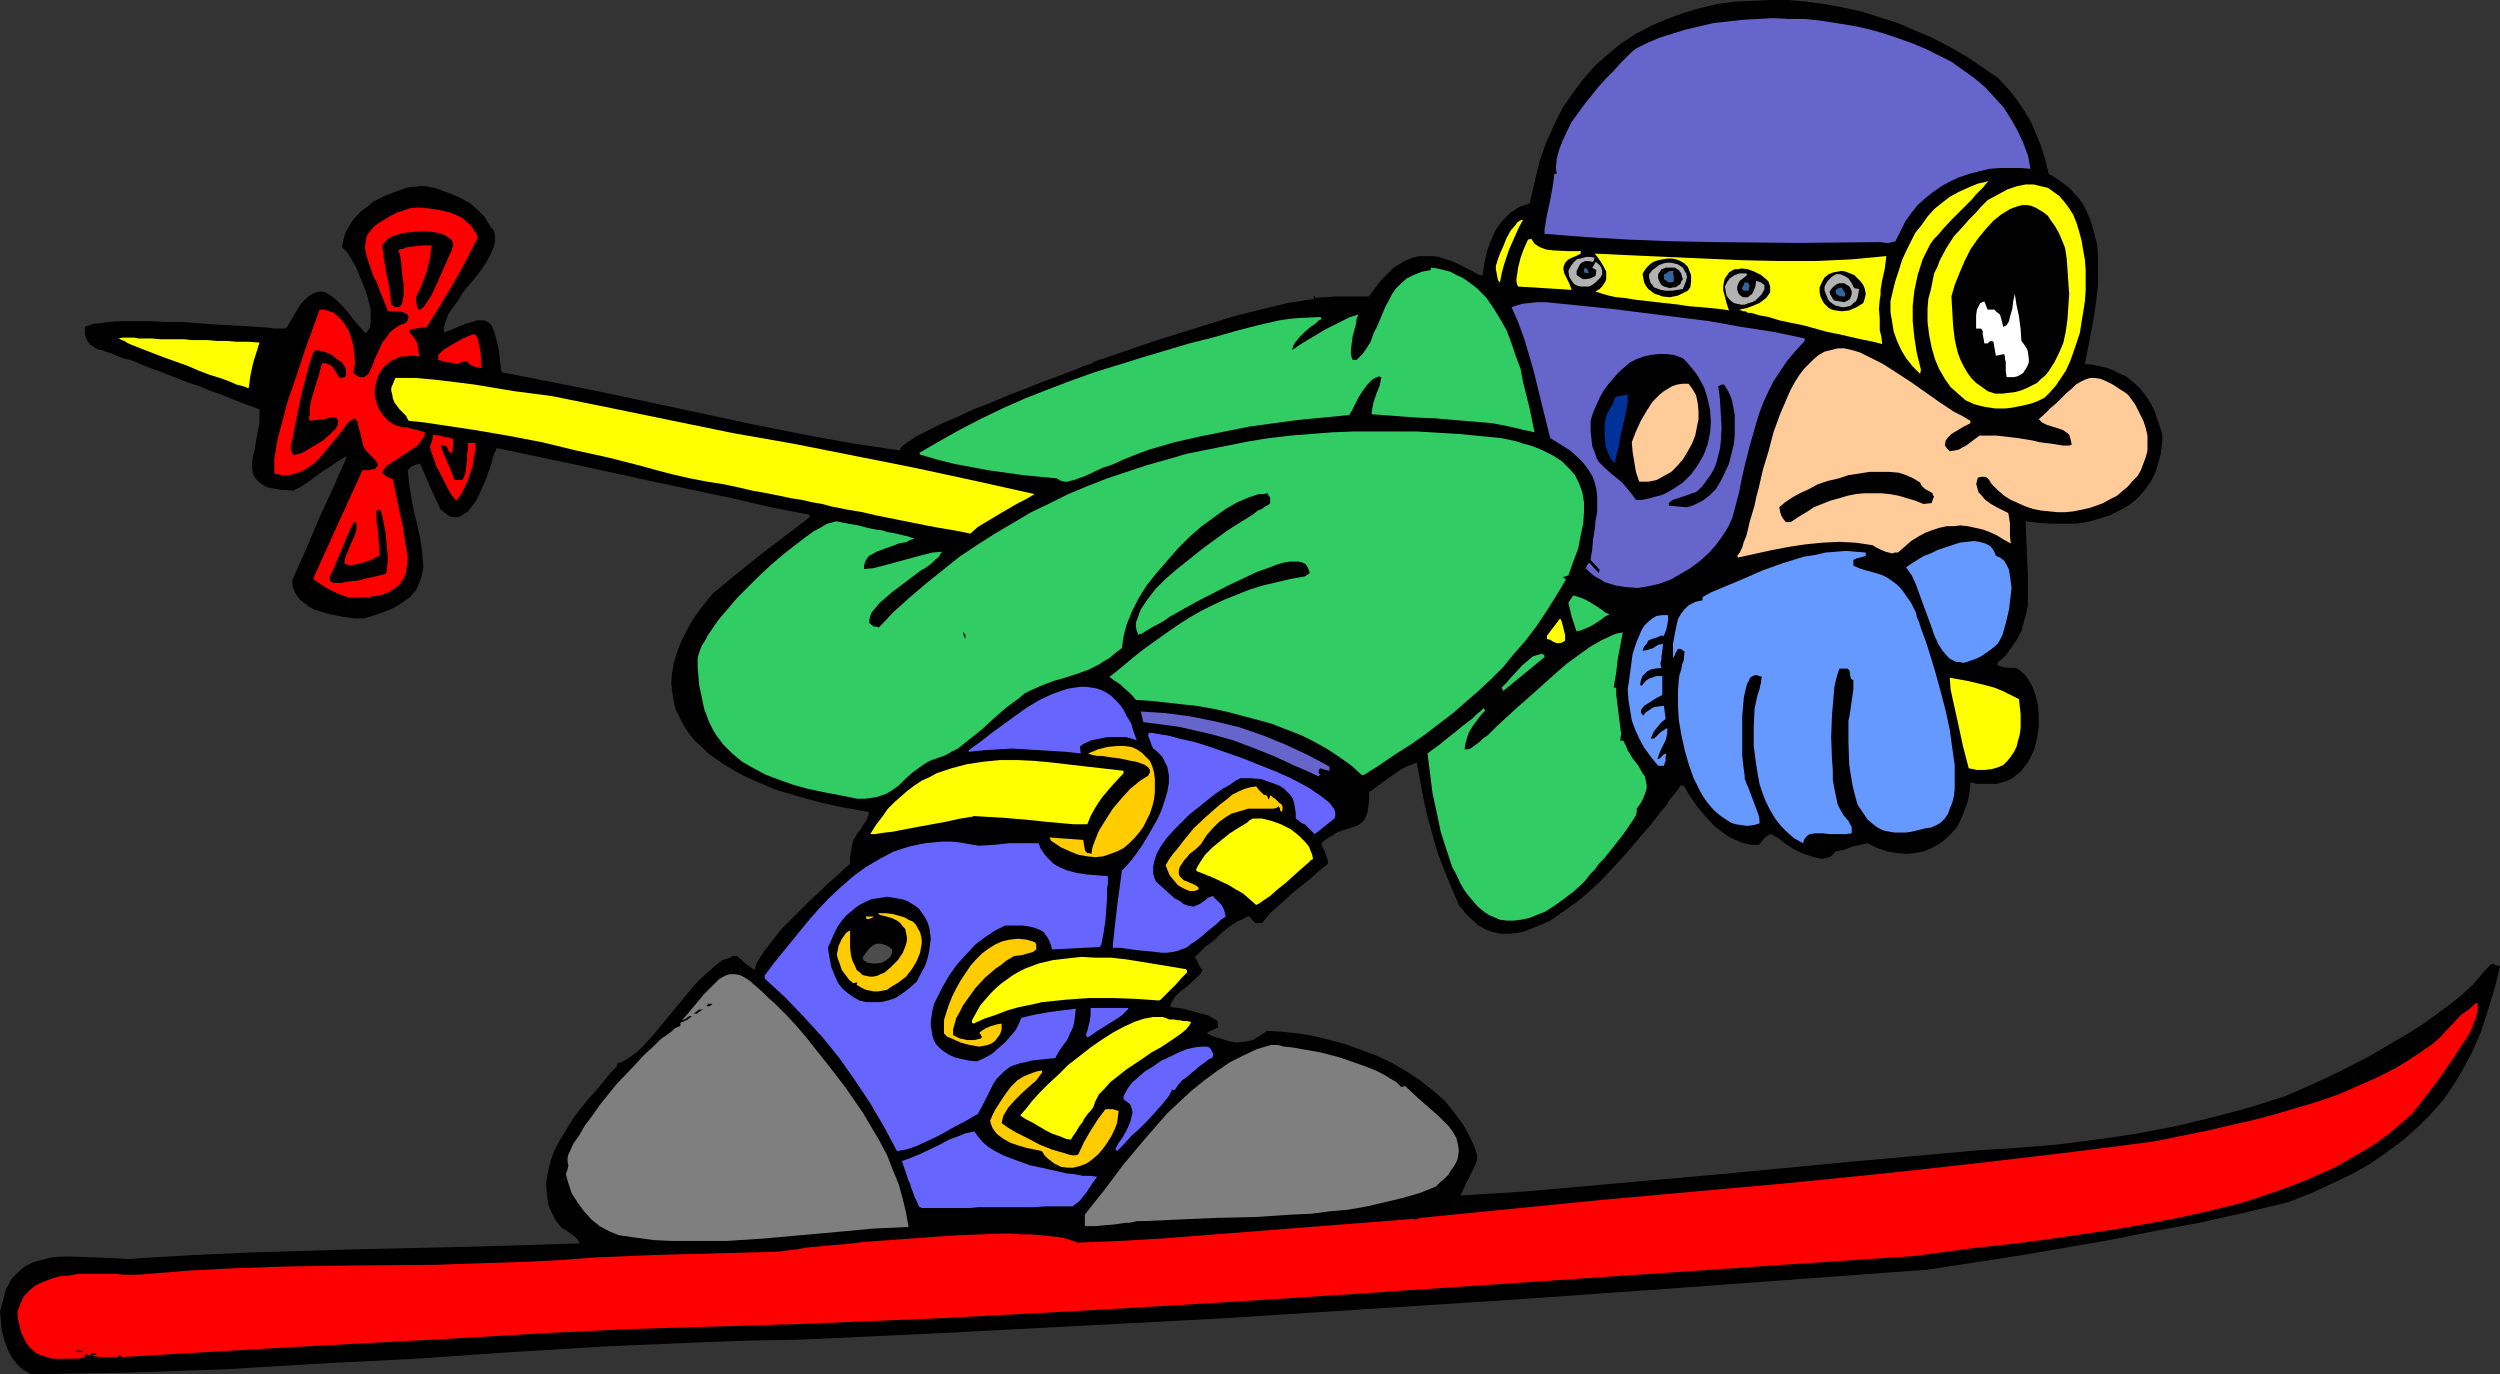 <?xml version="1.0" encoding="UTF-8" standalone="no"?>
<svg
   version="1.0"
   width="129.766mm"
   height="71.337mm"
   id="svg73"
   sodipodi:docname="Skier 67.wmf"
   xmlns:inkscape="http://www.inkscape.org/namespaces/inkscape"
   xmlns:sodipodi="http://sodipodi.sourceforge.net/DTD/sodipodi-0.dtd"
   xmlns="http://www.w3.org/2000/svg"
   xmlns:svg="http://www.w3.org/2000/svg">
  <rect width="100%" height="100%" fill="#333333" stroke="none"/>
  <sodipodi:namedview
     id="namedview73"
     pagecolor="#ffffff"
     bordercolor="#000000"
     borderopacity="0.25"
     inkscape:showpageshadow="2"
     inkscape:pageopacity="0.0"
     inkscape:pagecheckerboard="0"
     inkscape:deskcolor="#d1d1d1"
     inkscape:document-units="mm" />
  <defs
     id="defs1">
    <pattern
       id="WMFhbasepattern"
       patternUnits="userSpaceOnUse"
       width="6"
       height="6"
       x="0"
       y="0" />
  </defs>
  <path
     style="fill:#000000;fill-opacity:1;fill-rule:evenodd;stroke:none"
     d="m 0,257.343 0.323,-1.292 0.323,-1.131 0.323,-1.292 0.323,-0.969 0.485,-0.808 0.485,-0.969 0.646,-0.646 0.646,-0.646 1.293,-1.131 1.616,-0.808 1.778,-0.485 1.778,-0.485 1.939,-0.162 h 2.101 l 4.363,0.162 4.363,0.162 2.262,0.162 2.262,-0.162 10.989,-0.646 10.827,-0.485 10.827,-0.323 10.827,-0.323 21.493,-0.485 21.493,-0.646 -0.162,-0.323 -0.323,-0.485 -0.485,-0.485 -0.646,-0.485 -1.131,-0.808 -0.646,-0.323 -0.323,-0.323 -0.808,-0.969 -0.646,-1.131 -0.485,-0.969 -0.485,-1.131 -0.162,-0.969 -0.162,-1.131 -0.162,-2.262 0.323,-2.1 0.485,-2.1 0.808,-2.262 1.131,-2.1 1.293,-2.1 1.293,-2.1 1.454,-1.939 1.454,-1.777 1.616,-1.777 1.454,-1.777 1.293,-1.615 1.293,-1.292 v -0.323 0 l 0.162,-0.323 0.646,-0.162 0.646,-0.323 1.293,-0.808 1.454,-1.131 1.454,-1.454 1.454,-1.615 1.454,-1.777 3.07,-3.716 3.07,-3.716 1.454,-1.615 1.616,-1.454 1.454,-1.292 1.454,-1.131 1.454,-0.485 0.646,-0.323 h 0.808 l 1.616,1.454 1.778,1.292 0.323,-1.131 0.646,-1.131 0.97,-1.454 0.97,-1.292 1.131,-1.454 1.293,-1.615 2.909,-2.908 2.909,-2.908 1.616,-1.454 1.293,-1.292 1.454,-1.292 1.293,-1.131 0.97,-0.969 0.97,-0.808 v -1.292 l 0.162,-0.969 0.162,-0.969 0.162,-0.808 0.162,-0.646 0.323,-0.485 0.485,-0.808 0.646,-0.808 0.485,-0.808 0.323,-0.485 0.323,-0.485 0.323,-0.808 0.162,-0.808 -4.686,-0.808 -4.525,-0.969 -4.686,-1.292 -4.363,-1.292 -4.202,-1.777 -2.101,-0.969 -1.778,-0.969 -1.939,-1.131 -1.616,-1.131 -1.616,-1.131 -1.293,-1.292 -1.454,-1.292 -1.131,-1.454 -0.97,-1.454 -0.808,-1.615 -0.808,-1.615 -0.323,-1.615 -0.323,-1.777 -0.162,-1.777 0.162,-1.939 0.323,-1.939 0.646,-2.1 0.808,-2.1 1.131,-2.262 1.293,-2.262 1.778,-2.423 1.939,-2.423 4.686,-3.877 4.848,-3.877 4.686,-3.554 4.848,-3.716 v -0.323 -0.162 l -7.595,-1.454 -7.595,-1.777 -15.352,-3.231 -15.514,-3.392 -15.352,-3.231 -0.162,0.485 -0.323,0.646 -0.323,0.969 -0.323,1.292 -0.485,1.292 -0.485,1.454 -1.293,2.908 -0.646,1.292 -0.808,1.131 -0.808,0.969 -0.97,0.646 -0.485,0.323 -0.485,0.162 H 89.365 88.718 l -0.485,-0.162 -0.485,-0.323 -0.646,-0.485 -0.646,-0.485 -2.101,-4.523 -1.939,-4.523 -0.646,0.162 -0.485,0.162 -0.646,0.323 -0.646,0.646 0.323,3.069 0.485,2.908 0.485,2.585 0.646,2.423 0.485,2.423 0.323,1.939 0.162,1.939 0.162,1.777 -0.323,1.615 -0.485,1.454 -0.323,0.808 -0.323,0.646 -0.646,0.646 -0.485,0.646 -1.616,1.131 -0.97,0.646 -0.97,0.485 -1.131,0.485 -1.293,0.485 -1.454,0.485 -1.616,0.485 h -1.939 l -2.262,-0.323 -2.424,-0.485 -2.262,-0.646 -0.97,-0.323 -1.131,-0.646 -0.808,-0.646 -0.808,-0.646 -0.646,-0.808 -0.485,-0.969 -0.323,-0.969 v -1.131 l 2.747,-6.139 2.586,-6.139 2.747,-5.977 2.586,-5.816 h -0.323 l -0.323,0.162 -0.485,0.323 -0.646,0.323 -1.293,0.969 -1.616,0.969 -3.07,2.262 -1.454,0.969 -0.808,0.323 -0.485,0.323 -1.293,-0.162 h -0.97 l -0.97,-0.162 -0.97,-0.162 -0.808,-0.162 -0.646,-0.323 -0.485,-0.323 -0.485,-0.323 -0.808,-0.808 -0.485,-0.969 -0.162,-0.969 v -1.131 l 0.162,-1.292 0.323,-1.292 0.485,-2.746 0.485,-2.585 v -1.292 -1.292 L 48.157,79.319 45.733,78.35 43.309,77.381 41.046,76.573 39.107,75.765 37.168,75.119 35.39,74.473 33.774,73.827 32.158,73.18 30.866,72.696 29.573,72.211 28.28,71.727 26.341,70.919 25.533,70.596 24.563,70.434 23.27,69.95 22.139,69.465 21.331,69.142 l -0.646,-0.162 -0.646,-0.323 h -0.485 l -0.808,-0.323 -0.646,-0.485 -0.485,-0.323 -0.323,-0.485 -0.323,-0.485 -0.323,-0.969 v -0.646 -0.808 l 0.323,-0.162 0.646,-0.162 0.808,-0.323 h 0.808 l 0.97,-0.162 1.131,-0.162 2.262,-0.162 h 5.818 l 3.07,0.162 h 3.232 l 6.302,0.485 3.07,0.162 2.909,0.162 2.586,0.162 2.262,0.162 0.97,0.162 h 0.97 0.646 0.646 l 0.646,-0.969 0.646,-1.131 0.485,-0.808 0.485,-0.808 0.485,-0.808 0.485,-0.646 0.97,-0.969 0.97,-0.646 0.808,-0.323 0.808,-0.162 0.97,0.162 0.808,0.485 0.97,0.646 0.808,0.808 0.97,0.969 0.97,1.131 0.485,0.646 0.485,0.646 1.131,1.292 1.293,1.454 0.485,-0.646 0.323,-0.646 0.162,-0.969 v -1.131 -1.292 l -0.323,-1.292 -0.323,-1.292 -0.485,-1.454 -1.131,-2.746 -0.485,-1.292 -0.646,-1.131 -0.646,-1.131 -0.485,-0.808 -0.646,-0.646 -0.485,-0.485 0.323,-1.454 0.323,-1.292 0.646,-1.131 0.646,-1.131 0.97,-1.131 0.97,-0.969 1.131,-0.808 1.131,-0.969 1.293,-0.646 1.293,-0.646 1.293,-0.485 1.293,-0.485 1.293,-0.485 1.293,-0.162 1.293,-0.162 h 1.131 l 1.778,0.323 1.778,0.646 1.778,0.646 1.778,0.808 1.778,0.969 1.454,1.292 1.293,1.292 0.485,0.808 0.485,0.808 0.323,0.485 0.485,0.485 0.162,0.485 0.162,0.646 v 0.485 0.646 l -0.323,1.292 -0.646,1.454 -0.808,1.454 -0.97,1.454 -1.131,1.454 -2.424,2.908 -0.97,1.615 -0.97,1.292 -0.97,1.454 -0.485,1.292 -0.323,1.131 v 0.646 0.485 l 1.616,-0.646 1.454,-0.646 1.293,-0.485 1.131,-0.323 0.97,-0.323 h 0.808 0.646 l 0.646,0.323 0.646,0.485 0.323,0.646 0.323,0.808 0.323,1.131 0.323,1.292 0.323,1.615 0.162,1.777 0.323,2.1 9.858,1.939 9.696,1.939 19.715,4.2 9.696,2.1 9.696,1.939 9.696,1.777 9.696,1.454 0.162,-0.323 0.323,-0.485 0.646,-0.485 0.646,-0.485 0.808,-0.485 0.97,-0.646 0.97,-0.485 1.293,-0.646 1.293,-0.646 1.293,-0.646 3.07,-1.292 3.07,-1.454 3.394,-1.292 3.394,-1.454 3.394,-1.292 3.232,-1.292 3.07,-1.131 2.909,-1.131 1.293,-0.485 1.131,-0.485 1.131,-0.323 0.808,-0.485 0.808,-0.323 0.646,-0.162 10.342,-3.554 10.342,-3.231 5.171,-1.615 5.171,-1.292 5.333,-1.292 5.171,-0.808 v -0.485 l 0.162,-0.162 v 0.162 l 0.162,0.323 1.131,-0.162 h 0.97 l 1.778,-0.162 h 1.131 5.494 l 1.293,-1.777 1.131,-1.454 1.293,-1.292 1.131,-1.131 1.293,-0.808 1.131,-0.646 1.293,-0.485 1.293,-0.323 h 1.293 1.293 l 1.293,0.162 1.454,0.485 1.454,0.485 1.616,0.808 1.616,0.808 1.778,0.969 h 0.323 0.323 l 0.323,-2.262 0.485,-2.262 0.808,-2.262 0.97,-2.1 0.646,-0.969 0.646,-0.808 1.616,-1.615 0.808,-0.485 0.97,-0.646 0.97,-0.323 0.97,-0.323 0.97,-4.2 0.97,-4.039 1.293,-3.716 1.616,-3.554 1.616,-3.231 2.101,-3.069 2.101,-2.746 2.262,-2.585 2.586,-2.262 2.586,-2.1 2.747,-1.777 3.07,-1.615 3.07,-1.292 3.07,-1.131 3.232,-0.969 3.394,-0.808 3.394,-0.485 3.555,-0.162 L 347.278,0 h 3.555 l 3.555,0.323 3.555,0.485 3.555,0.646 3.717,0.808 3.555,1.131 3.555,1.131 3.394,1.454 3.394,1.454 3.394,1.777 3.394,1.939 3.07,2.1 3.07,2.1 1.939,2.1 1.778,2.262 1.454,2.1 1.293,2.262 0.97,2.262 0.97,2.423 0.808,2.585 0.646,2.746 1.131,0.646 1.131,0.808 1.131,0.808 0.97,0.808 0.808,0.969 0.808,0.808 0.646,0.969 0.646,1.131 0.97,2.262 0.646,2.262 0.646,2.423 0.162,2.585 v 2.585 2.746 l -0.323,2.746 -0.323,2.585 -0.97,5.331 -0.485,2.423 -0.485,2.423 1.616,0.162 1.454,0.323 1.454,0.323 1.131,0.485 1.293,0.646 1.131,0.485 0.97,0.808 0.97,0.808 0.97,0.969 0.646,0.808 0.808,1.131 0.646,1.131 0.646,1.292 0.485,1.454 0.485,1.454 0.485,1.454 v 1.454 l -0.162,1.292 -0.162,1.292 -0.323,1.131 -0.646,2.262 -0.97,1.939 -1.293,1.777 -1.293,1.454 -1.778,1.454 -1.778,0.969 -1.939,0.969 -2.101,0.646 -2.262,0.646 -2.262,0.323 h -2.424 -2.424 l -2.586,-0.162 -2.424,-0.323 0.162,3.716 0.162,3.716 0.162,3.716 v 3.554 1.615 l -0.323,1.777 -0.485,1.615 -0.485,1.777 -0.808,1.615 -1.131,1.615 -1.131,1.615 -1.616,1.454 v 0.485 l 0.97,0.323 0.808,0.162 h 1.616 l 0.808,0.323 0.485,0.485 0.646,0.485 0.485,0.646 0.485,0.808 0.485,0.808 0.646,1.777 0.485,1.939 0.162,2.1 v 2.262 l -0.323,2.1 -0.485,2.1 -0.97,2.1 -0.485,0.808 -0.646,0.808 -0.646,0.808 -0.808,0.646 -0.808,0.646 -0.97,0.485 -0.97,0.323 -1.131,0.323 h -1.131 -1.293 -1.454 l -1.293,-0.323 -0.162,1.939 -0.323,1.777 -0.646,1.777 -0.646,1.615 -0.808,1.615 -1.131,1.292 -1.131,1.131 -1.293,0.969 -1.454,0.808 -1.616,0.646 -1.616,0.323 -1.778,0.162 -1.778,-0.162 -1.939,-0.323 -1.939,-0.646 -1.939,-0.969 -0.646,0.162 -0.646,0.162 -1.616,0.323 -1.616,0.646 -1.778,0.323 -0.485,0.646 -0.646,0.485 -0.646,0.162 -0.808,0.162 -0.808,-0.162 -0.808,-0.162 -0.97,-0.323 -0.97,-0.323 -1.778,-0.808 -1.778,-1.131 -1.454,-1.131 -0.646,-0.323 -0.646,-0.485 -0.646,0.162 -0.646,0.485 -0.485,0.485 -0.323,0.485 -0.485,0.485 h -1.131 l -1.131,-0.162 -1.131,-0.323 -1.131,-0.485 -1.131,-0.485 -0.97,-0.646 -2.101,-1.615 -1.778,-1.939 -1.616,-1.939 -1.454,-2.1 -1.131,-1.939 h -0.646 l -0.485,0.808 -0.808,0.969 -0.808,0.969 -0.808,1.292 -0.97,1.131 -1.131,1.454 -1.131,1.454 -1.293,1.454 -2.586,3.069 -2.909,3.231 -2.909,3.069 -3.232,2.908 -1.616,1.292 -1.616,1.131 -1.616,1.131 -1.616,1.131 -1.778,0.808 -1.616,0.646 -1.616,0.646 -1.454,0.323 -1.616,0.162 h -1.616 l -1.454,-0.323 -1.454,-0.485 -1.454,-0.808 -1.293,-1.131 -1.293,-1.292 -1.293,-1.615 -1.454,-3.392 -1.454,-3.554 -1.293,-3.392 -0.97,-3.392 -0.97,-3.554 -0.808,-3.554 -0.646,-3.554 -0.646,-3.554 -0.808,0.323 -1.293,0.485 -1.131,0.646 -2.586,1.777 -1.293,0.969 -1.131,0.808 -0.646,0.485 -0.485,0.323 v 1.615 l -0.162,1.292 -0.162,1.131 -0.323,0.808 -0.323,0.646 -0.485,0.485 -0.485,0.323 -0.485,0.323 -1.454,0.485 -1.616,0.485 -0.808,0.323 -0.97,0.646 -1.131,0.646 -0.97,0.808 0.162,0.646 0.323,0.485 0.323,0.808 0.323,0.969 0.162,0.485 v 0.646 l -1.778,1.454 -1.616,1.454 -3.07,2.423 -1.616,1.454 -1.616,1.454 -1.616,1.454 -1.616,1.939 h -0.808 -0.485 l -0.485,-0.485 -0.323,-0.323 -0.323,-0.485 h -0.485 l -0.485,0.323 -0.646,0.323 -0.808,0.323 -1.454,0.969 -1.616,1.292 -1.454,1.454 -1.616,1.131 -0.646,0.646 -0.646,0.646 -0.97,0.969 0.485,0.485 0.646,1.454 0.485,0.485 -0.485,0.808 -0.808,0.808 -1.939,1.777 -1.131,0.808 -0.97,0.969 -0.646,0.969 -0.323,0.485 v 0.646 l 2.424,0.323 2.424,0.646 2.424,0.646 0.97,0.485 0.97,0.646 0.162,1.292 h -0.162 l -0.323,0.162 -0.646,0.323 -0.808,0.323 -0.162,0.162 -0.162,0.162 1.454,0.646 1.616,0.485 1.454,0.485 1.454,0.162 1.616,-0.162 1.454,-0.323 1.293,-0.808 0.808,-0.485 0.646,-0.485 2.909,0.162 3.07,0.323 3.07,0.485 3.232,0.808 3.07,0.808 3.07,1.131 3.07,1.131 3.07,1.454 2.747,1.615 2.747,1.777 2.424,1.939 2.424,2.1 1.939,2.423 1.778,2.423 0.808,1.454 0.646,1.292 0.646,1.454 0.485,1.454 v 1.131 l -0.323,0.969 -0.97,1.939 -0.485,0.969 -0.485,0.969 -0.97,2.1 12.766,-0.808 12.766,-1.131 25.533,-2.262 25.371,-2.423 25.21,-2.262 7.757,-0.485 7.757,-0.646 7.595,-0.969 7.757,-1.131 7.595,-1.454 7.434,-1.777 7.272,-1.939 7.11,-2.262 2.586,-1.131 2.586,-1.131 5.494,-2.585 5.656,-2.908 5.494,-3.231 2.747,-1.615 2.747,-1.777 2.424,-1.777 2.424,-1.777 2.424,-1.939 2.101,-1.939 1.778,-2.1 1.778,-1.939 h 0.485 l 0.485,0.162 0.485,0.162 0.323,0.162 -1.131,4.523 -1.293,4.2 -1.293,4.039 -1.616,3.716 -1.778,3.392 -1.939,3.231 -2.101,3.069 -2.424,2.746 -2.586,2.585 -2.909,2.585 -3.07,2.262 -3.232,2.262 -3.717,2.1 -3.717,1.777 -4.202,1.939 -4.525,1.777 -8.726,2.1 -8.726,1.939 -8.726,1.615 -8.888,1.777 -17.776,3.069 -17.938,2.746 -55.106,4.039 -27.634,1.939 -27.634,1.777 -27.634,1.777 -27.634,1.454 -27.795,1.454 -27.634,1.292 -9.373,0.162 -9.373,0.323 -18.907,0.808 -18.746,1.131 -18.746,1.292 -18.907,0.969 -18.907,1.131 -18.907,0.646 -9.534,0.162 -9.373,0.162 -0.808,-0.323 -0.808,-0.485 -0.646,-0.485 -0.646,-0.646 -1.131,-1.454 -0.808,-1.615 -0.646,-1.777 -0.485,-1.939 -0.162,-1.777 z"
     id="path1" />
  <path
     style="fill:#ff0000;fill-opacity:1;fill-rule:evenodd;stroke:none"
     d="m 3.394,257.343 0.323,-0.808 0.323,-0.808 0.646,-1.454 1.131,-1.131 1.131,-0.969 1.454,-0.646 1.616,-0.646 1.616,-0.485 1.939,-0.162 1.778,-0.323 h 1.939 3.717 1.616 l 1.778,0.162 h 2.747 l 9.858,-0.808 9.534,-0.485 9.858,-0.323 9.534,-0.162 19.23,-0.162 9.696,-0.323 9.534,-0.323 6.141,-0.323 6.141,-0.485 12.12,-0.485 11.958,-0.323 11.958,-0.323 1.131,-0.162 1.293,-0.162 1.454,-0.162 1.616,-0.323 1.778,-0.162 1.778,-0.162 3.878,-0.323 4.202,-0.485 4.525,-0.323 9.05,-0.646 4.686,-0.323 4.363,-0.162 4.202,-0.162 h 1.939 l 1.939,0.162 h 1.778 l 1.778,0.162 1.616,0.162 1.454,0.162 1.293,0.162 1.131,0.323 0.97,0.323 0.808,0.323 8.403,-0.323 8.242,-0.485 16.645,-1.292 16.483,-1.292 16.483,-1.292 -0.162,0.162 h 0.323 l 0.323,-0.162 0.485,-0.162 17.938,-1.777 17.938,-1.777 35.875,-3.231 17.776,-1.777 17.776,-1.939 17.938,-2.1 17.776,-2.262 3.555,-0.646 3.878,-0.808 4.04,-0.808 4.04,-0.969 4.363,-0.969 4.363,-1.131 4.363,-1.292 4.363,-1.292 4.202,-1.454 4.04,-1.777 4.04,-1.777 3.717,-1.939 3.555,-2.262 1.616,-1.131 1.616,-1.131 1.454,-1.292 1.293,-1.454 1.293,-1.292 1.293,-1.454 1.616,-1.131 1.454,-1.292 0.323,0.162 v 0.485 0.808 l -0.323,1.292 -0.485,1.292 -0.646,1.615 -0.97,1.615 -1.131,1.615 -1.131,1.777 -2.424,3.554 -1.293,1.777 -1.131,1.454 -1.131,1.454 -0.97,1.292 -0.646,0.808 -0.323,0.485 -0.323,0.323 -2.262,1.939 -2.262,1.939 -2.424,1.777 -2.586,1.615 -2.586,1.454 -2.747,1.615 -2.909,1.292 -2.909,1.292 -2.909,1.131 -3.07,1.131 -6.302,2.1 -6.464,1.615 -6.464,1.454 -6.787,1.292 -6.626,1.131 -6.626,0.969 -6.626,0.969 -6.464,0.808 -6.141,0.646 -6.141,0.808 -5.818,0.808 -54.782,3.716 -54.782,3.716 -27.472,1.777 -27.472,1.615 -27.634,1.454 -27.634,1.131 -16.322,0.485 -16.483,0.485 -16.645,0.808 -16.483,0.969 -33.29,1.777 -33.128,1.939 -0.485,-0.485 -0.323,0.485 h -0.808 -0.808 -1.293 -0.808 l -0.485,-0.162 h -0.485 -0.162 v -0.162 l 0.485,-0.162 0.323,-0.162 -1.131,-0.162 -0.323,0.646 -0.162,-0.162 -0.323,-0.323 -0.323,0.162 -0.323,0.162 0.323,0.323 -1.454,0.323 H 13.898 11.312 10.181 L 9.211,266.228 8.242,265.905 7.272,265.582 6.464,264.936 5.818,264.29 5.171,263.482 4.686,262.513 4.202,261.543 3.878,260.251 3.555,258.959 Z"
     id="path2" />
  <path
     style="fill:#000000;fill-opacity:1;fill-rule:evenodd;stroke:none"
     d="m 15.029,264.936 h 0.646 l 0.646,0.162 -0.162,0.162 h -1.131 v -0.162 z"
     id="path3" />
  <path
     style="fill:#ffff00;fill-opacity:1;fill-rule:evenodd;stroke:none"
     d="m 23.27,66.395 0.808,-0.162 h 2.262 l 0.808,0.162 h 1.293 1.293 l 1.778,0.162 h 2.101 1.293 1.293 l 1.293,0.162 h 1.616 1.616 l 1.778,0.162 h 1.939 l 1.939,0.162 h 2.262 l 2.262,0.162 -0.646,2.1 -0.323,0.969 -0.323,1.131 -0.485,2.262 -0.323,2.423 h -0.162 -0.162 l -0.323,-0.162 -0.485,-0.162 -0.646,-0.162 -0.646,-0.162 -1.454,-0.646 -1.778,-0.646 -2.101,-0.646 -2.101,-0.808 -2.262,-0.969 -4.525,-1.615 -2.101,-0.808 -2.101,-0.808 -1.616,-0.646 -0.808,-0.323 -0.646,-0.323 -0.485,-0.323 -0.485,-0.162 -0.323,-0.162 z"
     id="path4" />
  <path
     style="fill:#ff0000;fill-opacity:1;fill-rule:evenodd;stroke:none"
     d="m 53.813,89.981 0.646,-3.877 0.97,-3.554 0.97,-3.716 1.293,-3.716 2.424,-7.27 2.586,-7.108 h 0.97 l 0.97,0.323 0.808,0.323 0.808,0.646 0.646,0.646 0.646,0.808 0.485,0.808 0.485,0.808 0.646,2.1 0.323,1.939 0.162,2.1 -0.323,1.939 0.485,0.323 0.323,0.323 0.646,0.162 h 0.646 l 0.485,-0.323 0.485,-0.485 0.323,-0.808 0.485,-0.969 0.323,-0.969 0.97,-2.1 0.485,-1.131 0.808,-0.969 0.646,-0.969 0.97,-0.808 0.97,-0.646 1.293,-0.485 0.323,-0.485 V 62.518 L 80.154,62.195 79.992,61.872 v -0.162 l -0.323,-0.162 -0.646,-0.323 -0.808,-0.162 h -0.808 -1.293 l -0.808,-2.1 -0.808,-1.939 -0.646,-1.777 -0.485,-0.808 -0.323,-0.808 -0.485,-1.454 -0.485,-1.454 -0.323,-1.131 -0.162,-1.131 0.162,-1.131 0.162,-0.969 0.646,-0.969 0.808,-0.969 1.131,-0.808 1.616,-0.969 0.808,-0.485 0.97,-0.485 1.131,-0.323 1.293,-0.485 1.778,-0.162 1.939,0.162 2.101,0.323 2.101,0.485 1.939,0.808 0.808,0.485 0.646,0.646 0.808,0.646 0.485,0.808 0.485,0.646 0.323,0.969 -1.131,2.1 -1.131,2.262 -2.424,4.362 -2.586,4.362 -2.747,4.362 -3.232,0.485 -0.162,0.485 0.646,0.808 0.485,0.646 0.162,0.323 0.323,0.485 v 0.485 l 0.162,0.485 v 0.646 l 0.162,0.969 -0.97,-0.162 h -0.97 l -0.97,0.162 h -0.808 l -0.646,0.323 -0.808,0.323 -1.131,0.808 -0.97,0.969 -0.808,1.292 -0.323,1.131 -0.323,1.454 v 1.292 l 0.323,1.454 0.485,1.292 0.808,1.131 0.808,0.969 1.131,0.808 1.293,0.485 0.646,0.162 h 0.808 l 1.778,0.485 1.778,0.485 -0.162,0.646 -0.323,0.646 -0.485,0.646 -0.485,0.646 -1.454,0.969 -1.454,0.969 -1.454,0.969 -1.293,0.808 -0.485,0.323 -0.323,0.485 -0.323,0.323 -0.162,0.485 0.485,0.485 0.485,0.323 0.646,0.323 0.485,0.162 0.485,2.423 0.485,2.423 0.485,2.262 0.485,2.1 0.323,2.262 0.323,1.939 0.323,1.777 -0.162,1.615 -0.162,1.454 -0.646,1.454 -0.323,0.485 -0.485,0.646 -0.485,0.323 -0.646,0.485 -0.808,0.485 -0.808,0.323 -0.97,0.323 -0.97,0.162 -1.131,0.162 H 71.104 l -1.454,0.162 -1.616,-0.162 -1.616,-0.646 -1.778,-0.808 -1.616,-0.969 -1.616,-1.131 4.848,-10.662 4.848,-10.662 h 0.646 0.646 l 0.485,-0.162 h 0.485 l 0.323,-0.162 0.162,-0.323 0.323,-0.323 -0.162,-0.485 -0.485,-0.646 -0.646,-0.646 -0.808,-0.808 -0.646,-0.808 -0.323,-0.969 -0.323,-1.615 -0.485,-1.615 -0.162,-0.969 -0.485,-0.646 -0.323,0.162 -0.646,0.323 -0.646,0.646 -0.646,0.969 -0.808,0.969 -0.323,0.485 -0.485,0.485 -1.939,2.423 -0.97,1.131 -1.131,1.131 -1.131,0.808 -1.293,0.808 -1.293,0.485 -1.293,0.323 h -1.454 l -0.646,-0.162 -0.808,-0.162 z"
     id="path5" />
  <path
     style="fill:#000000;fill-opacity:1;fill-rule:evenodd;stroke:none"
     d="m 57.045,87.235 0.323,-0.969 0.162,-0.969 0.485,-2.585 1.131,-5.331 0.646,-2.585 0.646,-2.423 0.323,-1.131 0.323,-0.969 0.323,-0.969 0.485,-0.646 0.97,0.162 1.131,0.323 1.131,0.485 0.97,0.808 0.97,0.646 0.646,0.969 0.162,0.485 v 0.485 0.485 l -0.162,0.485 -1.131,0.162 -0.646,-1.131 -0.646,-0.969 -0.323,-0.323 -0.646,-0.323 -0.485,-0.162 h -0.646 l -0.162,0.485 -0.162,0.646 -0.323,1.292 -0.485,1.454 -0.485,1.615 -0.485,1.615 -0.323,1.615 v 1.454 l -0.162,0.485 0.162,0.646 1.454,-0.162 1.293,-0.162 1.293,-0.323 h 1.131 l 0.323,0.485 v 0.485 0.485 l -0.323,0.646 -0.485,0.485 -0.646,0.646 -1.454,1.292 -1.616,0.969 -1.616,0.969 -0.808,0.485 -0.646,0.162 -0.646,0.162 -0.323,0.162 -0.485,-0.646 -0.162,-0.485 z"
     id="path6" />
  <path
     style="fill:#000000;fill-opacity:1;fill-rule:evenodd;stroke:none"
     d="m 64.64,113.244 0.323,-0.646 0.323,-0.646 0.646,-1.615 1.454,-3.392 0.646,-1.615 0.646,-1.454 0.323,-0.646 0.162,-0.323 0.162,-0.323 v -0.162 h 0.323 l 0.323,0.162 v 0.969 l -0.162,0.808 -0.323,0.969 -0.485,0.969 -0.808,1.939 -0.485,1.131 -0.162,1.131 0.323,0.162 0.323,0.162 h 0.97 l 0.97,-0.162 1.131,-0.323 1.131,-0.323 0.97,-0.485 0.646,-0.323 0.323,-0.162 0.162,-0.162 -0.162,-2.262 -0.162,-2.262 -0.323,-2.1 v -1.131 -0.969 l 0.808,-0.162 0.323,1.131 0.323,1.615 0.323,1.615 0.162,1.615 0.162,1.939 0.162,1.615 -0.162,1.615 -0.162,1.292 -0.323,0.162 -0.485,0.162 -0.646,0.162 -0.646,0.162 -1.616,0.323 -1.778,0.485 -1.778,0.162 -1.616,0.323 h -1.293 l -0.485,-0.162 -0.323,-0.162 z"
     id="path7" />
  <path
     style="fill:#000000;fill-opacity:1;fill-rule:evenodd;stroke:none"
     d="m 74.982,48.141 0.485,-0.646 0.646,-0.646 0.808,-0.485 0.97,-0.323 1.131,-0.323 1.293,-0.162 2.424,-0.162 h 1.293 l 1.131,0.162 0.97,0.162 0.97,0.323 0.808,0.485 0.646,0.485 0.323,0.646 v 0.646 0.162 l -0.162,0.162 -0.162,0.646 -0.485,0.969 -0.485,1.131 -1.131,2.585 -1.293,2.908 -0.646,1.292 -0.646,0.969 -0.646,0.969 -0.485,0.485 -0.323,0.162 h -0.162 -0.162 l -0.162,-0.323 -0.162,-0.323 V 59.772 l -0.162,-0.646 v -0.808 l 1.131,-2.423 0.97,-2.585 0.646,-2.585 0.323,-2.585 h -1.616 l -1.454,0.162 -1.616,0.162 -0.808,0.323 -0.97,0.162 v 0.323 l 0.162,0.485 0.162,0.646 0.162,0.969 0.162,2.1 0.323,2.423 v 0.969 1.131 l -0.162,0.808 -0.162,0.808 -0.323,0.485 -0.323,0.162 h -0.323 -0.323 l -0.323,-0.162 -0.485,-0.323 -0.162,-1.615 -0.162,-1.454 -0.646,-3.069 -0.485,-2.908 -0.162,-1.292 z"
     id="path8" />
  <path
     style="fill:#ffff00;fill-opacity:1;fill-rule:evenodd;stroke:none"
     d="m 76.76,76.088 0.808,-1.939 h 3.878 l 3.717,0.323 4.04,0.485 3.878,0.485 7.757,1.292 3.717,0.485 3.717,0.485 11.958,2.423 11.797,2.423 11.797,2.423 11.958,2.1 23.594,4.685 11.958,2.585 11.635,2.585 -1.616,0.969 -1.616,0.808 -3.07,1.777 -3.232,1.939 -1.616,0.969 -1.454,1.292 -3.232,-0.646 -2.909,-0.485 -2.586,-0.485 -2.424,-0.485 -2.424,-0.485 -2.424,-0.485 -2.424,-0.485 -2.747,-0.646 -2.909,-0.485 -1.616,-0.323 -1.616,-0.323 -1.778,-0.485 -1.939,-0.323 -2.101,-0.485 -2.101,-0.323 -2.262,-0.485 -2.424,-0.485 -2.747,-0.485 -2.747,-0.646 -3.07,-0.646 -3.07,-0.485 -3.394,-0.646 -3.555,-0.808 -3.07,-0.808 -2.909,-0.808 -6.302,-1.615 -6.626,-1.454 -6.626,-1.615 -6.787,-1.292 -6.626,-1.131 -6.464,-0.969 -3.232,-0.485 -3.07,-0.323 -0.485,-0.969 -0.646,-0.646 -0.646,-0.646 -0.485,-0.646 -0.485,-0.646 -0.323,-0.808 -0.162,-0.969 -0.162,-0.485 z"
     id="path9" />
  <path
     style="fill:#ff0000;fill-opacity:1;fill-rule:evenodd;stroke:none"
     d="m 84.355,87.72 0.162,-0.646 0.162,-0.323 0.162,-0.646 0.162,-0.808 1.131,0.162 0.808,0.162 0.485,0.162 h 0.485 l 0.485,0.162 0.485,0.162 v 1.292 l -0.162,1.454 h -0.323 l -0.485,-0.485 -0.162,-0.646 -0.485,-0.323 h -0.323 l -0.485,-0.162 v 0.323 l 0.162,0.323 0.162,0.485 0.323,0.808 0.485,1.131 0.97,2.262 0.323,0.808 0.162,0.485 v 0.162 l 0.485,0.162 h 1.131 l 0.162,-0.162 0.162,-0.323 0.323,-0.969 0.162,-1.131 0.162,-1.292 v -1.131 l 0.162,-1.131 v -1.131 h 1.454 v 1.454 l -0.323,1.454 -0.162,1.454 -0.485,1.454 -0.485,1.454 -0.646,1.454 -0.646,1.292 -0.97,1.292 -0.808,-0.969 -0.808,-1.292 -0.646,-1.292 -0.808,-1.615 -0.808,-1.454 -0.485,-1.454 -0.485,-1.292 z"
     id="path10" />
  <path
     style="fill:#ff0000;fill-opacity:1;fill-rule:evenodd;stroke:none"
     d="m 85.971,69.626 0.323,-0.323 0.323,-0.323 0.808,-0.646 1.131,-0.646 1.131,-0.646 1.131,-0.646 1.131,-0.485 0.808,-0.323 h 0.323 0.162 l 0.485,0.808 0.162,0.808 0.323,1.454 0.162,1.615 v 0.969 l 0.162,0.969 -0.97,-0.162 -0.646,-0.162 -0.646,-0.323 -0.646,-0.646 h -0.323 -0.323 l -0.485,0.162 -0.646,0.323 -0.97,-0.162 -0.646,-0.162 h -0.646 l -0.485,-0.162 -1.131,-0.323 z"
     id="path11" />
  <path
     style="fill:#7f7f7f;fill-opacity:1;fill-rule:evenodd;stroke:none"
     d="m 111.019,230.365 0.323,-0.969 0.162,-0.808 -0.162,-0.646 v -0.808 l 0.162,-0.646 0.323,-0.646 0.646,-1.454 1.131,-1.615 1.131,-1.939 1.454,-1.939 1.454,-2.1 3.394,-4.2 3.717,-3.877 1.616,-1.777 1.778,-1.615 1.454,-1.454 1.616,-1.131 0.646,-0.485 0.485,-0.485 0.646,-0.323 0.485,-0.162 v -0.646 l 0.808,-0.323 0.646,-0.323 0.808,-0.646 h -0.485 l -0.323,0.162 -0.323,0.323 -0.808,0.323 0.97,-1.131 0.97,-1.131 0.808,-0.969 0.808,-0.969 0.646,-0.808 0.808,-0.808 1.293,-1.292 0.97,-0.969 1.131,-0.646 0.97,-0.323 h 0.97 l 0.97,0.162 0.97,0.485 0.97,0.646 1.131,0.969 1.293,1.131 1.454,1.454 0.808,0.646 0.97,0.969 0.808,0.808 0.97,0.969 1.778,1.939 1.939,2.262 1.778,2.262 1.939,2.423 3.878,5.008 1.778,2.585 1.778,2.585 1.616,2.746 1.616,2.746 1.454,2.746 1.131,2.908 1.131,2.746 0.808,2.908 0.646,2.746 0.485,2.746 -6.949,0.323 -6.949,0.646 -3.555,0.323 -3.717,0.323 -7.11,0.646 -7.434,0.485 h -3.555 -3.555 -3.555 l -3.555,-0.162 -3.555,-0.485 -3.394,-0.485 -1.939,-0.808 -1.778,-0.969 -1.616,-1.292 -1.454,-1.615 -1.293,-1.777 -1.131,-1.777 -0.646,-1.939 z"
     id="path12" />
  <path
     style="fill:#000000;fill-opacity:1;fill-rule:evenodd;stroke:none"
     d="m 136.229,198.702 0.323,-0.162 0.323,-0.323 0.323,-0.162 h 0.485 l 0.323,-0.162 -1.293,0.969 h -0.323 -0.162 z"
     id="path13" />
  <path
     style="fill:#32cc65;fill-opacity:1;fill-rule:evenodd;stroke:none"
     d="m 136.875,129.075 0.162,-0.646 0.323,-0.969 0.323,-0.808 0.646,-0.969 0.485,-0.969 0.646,-0.969 1.454,-2.1 1.778,-2.1 1.939,-2.262 2.262,-2.262 2.101,-2.1 2.262,-2.1 2.262,-1.939 2.262,-1.777 2.101,-1.615 1.778,-1.292 0.97,-0.485 0.808,-0.485 0.808,-0.485 0.646,-0.162 0.646,-0.162 0.485,-0.162 2.424,0.485 1.939,0.323 1.778,0.485 1.616,0.323 1.293,0.162 0.97,0.323 0.97,0.162 0.808,0.162 0.646,0.162 0.646,0.162 0.808,0.162 1.454,0.485 -0.323,0.162 -0.646,0.162 -0.485,0.323 -1.616,0.323 -0.808,0.323 -1.778,0.646 -1.778,0.646 -0.808,0.485 -0.646,0.323 -0.485,0.646 -0.323,0.646 -0.162,0.646 v 0.646 l 1.778,-0.162 1.939,-0.485 7.757,-2.1 1.939,-0.485 1.939,-0.162 -0.323,0.323 -0.323,0.646 -0.808,0.646 -0.808,0.808 -1.131,0.808 -0.646,0.323 -0.646,0.485 -2.586,1.939 -2.586,1.939 -1.293,1.131 -1.131,0.969 -0.808,0.969 -0.808,0.969 -0.323,0.969 -0.162,0.969 0.323,0.323 0.162,0.162 0.485,0.323 h 0.485 l 0.485,0.162 2.909,-3.069 3.232,-2.908 3.232,-2.746 3.232,-2.585 3.232,-2.585 3.394,-2.262 3.555,-2.262 3.555,-2.1 3.555,-2.1 3.717,-1.777 3.555,-1.777 3.878,-1.615 3.717,-1.454 3.878,-1.292 3.878,-1.292 4.04,-1.131 3.878,-1.131 4.04,-0.808 4.04,-0.808 4.04,-0.808 4.04,-0.646 4.202,-0.485 4.04,-0.323 4.202,-0.323 4.04,-0.162 h 4.202 8.242 l 8.242,0.485 8.242,0.808 1.616,0.323 1.454,0.323 1.454,0.485 1.293,0.323 1.293,0.485 1.131,0.485 1.939,0.969 1.778,1.131 1.454,1.454 1.131,1.292 0.808,1.615 0.646,1.777 0.323,1.939 v 1.939 l -0.162,2.262 -0.485,2.262 -0.485,2.585 -0.97,2.585 -0.97,2.746 -1.131,0.323 0.323,0.162 0.323,0.323 -1.939,3.231 -1.939,3.069 -1.939,2.908 -2.101,2.746 -2.262,2.585 -2.101,2.585 -2.424,2.423 -2.424,2.262 -2.424,2.1 -2.586,2.262 -2.747,2.1 -2.747,2.1 -2.747,1.939 -3.07,1.939 -3.07,2.1 -3.07,1.939 h -0.485 l -1.939,-1.777 -2.262,-1.615 -2.424,-1.615 -2.586,-1.454 -2.586,-1.292 -2.909,-1.131 -2.909,-1.131 -2.909,-0.808 -3.07,-0.808 -3.07,-0.808 -3.07,-0.646 -2.909,-0.485 -3.07,-0.323 -2.909,-0.323 -2.909,-0.323 -2.747,-0.162 -0.646,-0.808 -0.646,-0.646 -1.131,-0.969 -0.485,-0.485 -0.646,-0.485 -0.808,-0.485 -0.808,-0.646 2.424,-1.939 2.101,-1.777 2.262,-1.777 2.262,-1.615 2.262,-1.615 2.101,-1.454 2.262,-1.454 2.262,-1.292 2.262,-1.131 2.424,-1.131 2.424,-0.969 2.424,-0.969 2.586,-0.808 2.747,-0.646 2.747,-0.646 2.747,-0.485 0.485,-0.323 0.485,-0.323 -0.162,-0.646 -0.323,-0.646 -0.323,-0.485 -0.646,-0.323 -0.646,-0.162 h -0.808 -0.97 l -1.131,0.162 -1.131,0.323 -1.293,0.485 -1.293,0.485 -1.454,0.485 -2.747,1.292 -3.07,1.454 -5.979,3.069 -2.909,1.615 -2.586,1.454 -1.131,0.808 -1.131,0.646 -0.97,0.485 -0.808,0.485 -0.808,0.485 -0.485,0.323 -0.485,0.162 -0.323,0.162 -0.323,-0.808 -0.162,-0.808 v -0.808 l 0.323,-0.808 0.323,-0.969 0.323,-0.808 0.646,-0.969 0.646,-0.969 1.616,-2.1 1.939,-1.939 2.262,-1.939 2.424,-1.939 2.424,-1.939 2.424,-1.777 2.424,-1.777 2.262,-1.454 2.101,-1.292 0.97,-0.646 0.808,-0.646 0.808,-0.323 0.646,-0.485 0.646,-0.323 0.323,-0.323 v -0.646 -0.485 l -0.323,-0.323 v -0.162 l -0.162,-0.323 -0.97,0.162 h -0.808 l -0.97,0.323 -0.97,0.323 -1.131,0.485 -1.131,0.485 -2.262,1.292 -2.262,1.615 -2.424,1.777 -2.424,2.1 -2.262,2.262 -2.101,2.423 -2.101,2.423 -1.939,2.423 -1.616,2.585 -1.293,2.585 -0.97,2.423 -0.323,1.131 -0.323,1.292 -0.162,1.131 -0.162,1.131 -1.293,0.969 -1.131,0.969 -1.131,0.646 -0.97,0.646 -0.97,0.485 -0.97,0.485 -1.778,0.646 -1.939,0.646 -0.97,0.323 -1.131,0.323 -1.131,0.323 -1.293,0.485 -1.616,0.646 -1.454,0.646 -1.293,0.646 -1.131,0.969 -2.424,1.777 -2.424,2.1 -2.262,2.1 -2.424,1.939 -2.424,1.939 -1.293,0.646 -1.131,0.646 -1.293,0.485 -1.454,0.485 -0.97,0.485 -0.97,0.646 -1.778,1.292 -1.454,1.292 -1.293,1.292 -1.616,1.131 -0.808,0.485 -0.97,0.323 -0.97,0.323 -1.131,0.162 -1.131,0.162 h -1.454 l -3.232,-0.646 -3.394,-0.646 -3.07,-0.646 -2.909,-0.808 -2.747,-0.969 -2.586,-0.969 -2.424,-1.292 -2.262,-1.292 -1.939,-1.615 -1.778,-1.777 -1.454,-1.939 -0.646,-1.131 -0.646,-1.292 -0.485,-1.292 -0.485,-1.292 -0.323,-1.454 -0.323,-1.615 -0.323,-1.454 -0.162,-1.777 -0.162,-1.777 z"
     id="path14" />
  <path
     style="fill:#000000;fill-opacity:1;fill-rule:evenodd;stroke:none"
     d="m 138.653,197.248 0.323,-0.323 h 0.162 0.323 0.323 l -0.162,0.162 -0.162,0.162 -0.323,0.162 h -0.485 z"
     id="path15" />
  <path
     style="fill:#6666ff;fill-opacity:1;fill-rule:evenodd;stroke:none"
     d="m 149.965,191.432 1.939,-2.585 2.101,-2.585 4.202,-5.169 2.101,-2.423 2.262,-2.423 2.424,-2.262 2.424,-2.1 2.424,-1.777 2.747,-1.615 2.747,-1.454 3.07,-0.969 1.454,-0.323 1.616,-0.323 1.616,-0.162 1.778,-0.162 h 1.616 l 1.778,0.162 1.778,0.323 1.939,0.323 3.07,-0.162 2.909,-0.323 h 2.909 2.909 l 0.323,0.969 0.646,0.969 0.646,0.808 0.646,0.646 0.646,0.646 0.808,0.485 1.778,0.808 1.939,0.485 1.939,0.323 2.101,0.162 2.101,0.162 v 0.323 0.485 0.646 l -0.162,0.969 v 1.939 l -0.162,2.1 -0.162,2.262 -0.323,2.1 -0.162,0.969 -0.162,0.808 -0.162,0.808 -0.323,0.485 -9.373,0.485 -0.162,-0.808 -0.323,-0.808 -0.323,-0.646 -0.323,-0.485 -0.485,-0.646 -0.485,-0.323 -1.131,-0.485 -1.293,-0.323 -1.293,-0.162 h -3.394 l -0.97,0.485 -0.97,0.485 -1.939,1.292 -1.939,1.454 -1.778,1.939 -1.778,1.939 -1.616,2.262 -1.293,2.262 -1.131,2.262 -0.485,0.969 -0.323,1.292 -0.162,0.969 -0.162,1.131 v 0.969 l 0.162,0.969 0.162,0.969 0.323,0.969 0.485,0.808 0.646,0.646 0.808,0.646 0.97,0.646 1.131,0.485 1.293,0.323 1.454,0.323 1.616,0.162 1.454,-0.646 1.454,-0.808 1.293,-1.131 1.293,-1.131 1.131,-1.292 0.97,-1.131 0.646,-1.292 0.485,-1.131 2.747,-0.646 2.747,-0.485 5.171,-0.646 -0.162,1.454 -0.162,1.292 -0.323,1.131 -0.485,0.969 -0.485,1.131 -0.808,1.131 -0.808,1.131 -0.808,1.454 -1.778,0.162 -1.454,0.162 -1.454,0.162 -1.131,0.323 -0.97,0.162 -0.97,0.323 -0.97,0.323 -0.646,0.485 -0.646,0.485 -0.646,0.646 -0.808,0.808 -0.646,0.969 -0.646,1.292 -0.646,1.292 -0.808,1.615 -0.97,1.777 -0.646,0.323 -0.808,0.485 -0.808,0.485 -0.97,0.485 -2.101,1.131 -2.262,1.292 -2.424,1.131 -2.101,0.969 -0.97,0.323 -0.97,0.323 -0.97,0.162 -0.808,0.162 -2.586,-4.846 -2.747,-4.685 -2.909,-4.362 -3.07,-4.362 -3.394,-4.2 -3.555,-3.877 -3.717,-3.877 -3.878,-3.554 z"
     id="path16" />
  <path
     style="fill:#000000;fill-opacity:1;fill-rule:evenodd;stroke:none"
     d="m 162.408,185.94 0.646,-1.454 0.646,-1.454 0.646,-1.292 0.808,-1.131 0.808,-0.969 0.97,-0.808 0.97,-0.808 0.97,-0.646 0.97,-0.485 1.131,-0.485 0.97,-0.162 1.131,-0.162 0.97,-0.162 0.97,0.162 0.97,0.162 0.97,0.162 0.97,0.323 0.808,0.485 0.808,0.485 0.808,0.646 1.131,1.615 0.485,0.969 0.323,0.969 0.162,0.969 0.162,1.292 -0.162,1.131 -0.162,1.292 -0.323,1.454 -0.485,1.454 -0.808,1.454 -0.808,1.615 -1.454,1.292 -1.293,0.969 -1.454,0.969 -1.454,0.485 -1.454,0.323 h -1.454 -1.293 l -1.454,-0.323 -1.131,-0.646 -1.131,-0.808 -1.131,-0.969 -0.808,-1.131 -0.646,-1.454 -0.646,-1.615 -0.323,-1.777 z"
     id="path17" />
  <path
     style="fill:#ffcc00;fill-opacity:1;fill-rule:evenodd;stroke:none"
     d="m 164.185,187.232 0.162,-0.808 0.162,-0.808 0.646,-1.454 0.485,-0.646 0.323,-0.485 0.485,-0.323 0.323,-0.162 v 1.777 1.615 l 0.162,1.454 0.323,1.131 0.485,0.969 0.323,0.808 0.646,0.485 0.485,0.485 0.646,0.162 0.808,0.162 h 0.646 l 0.808,-0.162 0.646,-0.323 0.808,-0.323 1.293,-1.131 1.293,-1.292 0.97,-1.454 0.323,-0.808 0.323,-0.808 0.162,-0.808 v -0.646 l -0.162,-0.808 -0.162,-0.808 -0.485,-0.485 -0.485,-0.646 -0.646,-0.485 -0.97,-0.485 -1.131,-0.323 -1.293,-0.323 -0.323,-0.323 h 1.454 l 1.454,0.162 1.131,0.323 1.131,0.323 0.808,0.485 0.808,0.323 0.646,0.646 0.323,0.646 0.485,0.808 0.162,0.646 0.162,0.808 v 0.808 l -0.162,0.808 -0.162,0.969 -0.646,1.615 -0.97,1.615 -1.131,1.454 -1.454,1.131 -1.616,0.969 -0.646,0.485 -0.808,0.162 -0.97,0.162 h -0.808 l -0.808,-0.162 -0.808,-0.162 -0.97,-0.485 -0.808,-0.485 0.162,-0.485 -0.808,0.162 -0.808,-0.646 -0.485,-0.646 -0.97,-1.292 -0.485,-1.454 -0.323,-0.808 z"
     id="path18" />
  <path
     style="fill:#4c4c4c;fill-opacity:1;fill-rule:evenodd;stroke:none"
     d="m 169.195,187.878 0.808,-1.131 0.646,-0.808 0.646,-0.485 0.646,-0.323 h 0.808 l 0.646,0.162 0.808,0.323 0.808,0.646 v 0.808 l -0.485,0.808 -0.646,0.485 -0.808,0.485 -0.97,0.162 h -0.97 l -0.97,-0.162 -0.808,-0.485 v -0.323 z"
     id="path19" />
  <path
     style="fill:#ffcc00;fill-opacity:1;fill-rule:evenodd;stroke:none"
     d="m 169.841,179.801 h 0.485 0.485 0.323 0.162 0.162 l -0.485,0.323 h -0.162 l -0.323,0.162 h -0.485 z"
     id="path20" />
  <path
     style="fill:#ffff00;fill-opacity:1;fill-rule:evenodd;stroke:none"
     d="m 170.811,163.485 1.131,-1.777 1.131,-1.454 1.131,-1.615 1.293,-1.292 1.293,-1.131 1.293,-1.131 1.293,-0.969 1.454,-0.969 1.454,-0.646 1.454,-0.808 1.454,-0.485 1.454,-0.485 3.07,-0.808 3.232,-0.485 3.232,-0.323 h 3.394 l 3.394,0.162 3.394,0.323 6.949,0.808 7.11,0.808 v 0.485 l -2.101,2.262 -1.939,2.262 -0.808,1.131 -0.808,1.292 -0.808,1.454 -0.646,1.615 h -2.586 l -5.494,-0.485 -2.909,-0.323 -5.656,-0.485 -2.909,-0.162 -2.747,-0.162 -0.323,0.162 h -0.323 l -0.808,0.162 -1.131,0.162 -1.454,0.323 -1.454,0.323 -1.778,0.323 -3.555,0.646 -3.394,0.646 -1.616,0.323 -1.454,0.162 -1.131,0.162 -0.97,0.162 h -0.808 z"
     id="path21" />
  <path
     style="fill:#6666ff;fill-opacity:1;fill-rule:evenodd;stroke:none"
     d="m 176.952,227.78 1.778,-0.646 1.939,-0.808 3.717,-1.777 1.778,-0.969 1.778,-0.646 1.616,-0.646 1.616,-0.323 0.646,0.969 0.97,1.131 1.131,0.969 1.293,0.808 1.616,0.808 1.616,0.646 1.778,0.646 1.778,0.646 3.717,0.808 3.555,0.808 1.616,0.162 1.616,0.323 h 1.454 l 1.293,0.162 -0.485,0.646 -0.485,0.646 -1.131,1.777 -1.293,1.615 -0.808,0.646 -0.646,0.485 h -2.747 -2.424 l -2.424,0.162 h -2.262 -1.939 -1.939 -1.778 -3.07 l -1.454,0.162 h -4.363 -1.454 -2.262 -0.808 -0.646 l -0.323,-0.162 h -0.162 l -0.485,-1.131 -0.485,-0.969 -0.323,-0.969 -0.323,-0.808 -0.162,-0.646 -0.323,-0.646 -0.323,-0.969 z"
     id="path22" />
  <path
     style="fill:#32cc65;fill-opacity:1;fill-rule:evenodd;stroke:none"
     d="m 180.345,88.85 3.878,-2.262 4.04,-2.262 4.04,-2.1 4.363,-2.1 4.363,-1.939 4.525,-1.777 4.686,-1.777 4.525,-1.615 9.373,-2.908 9.211,-2.746 4.525,-1.131 4.525,-1.292 4.363,-1.131 4.202,-0.969 2.262,-0.323 2.101,-0.162 3.717,-0.162 0.162,0.162 v 0.323 h -0.162 l -0.323,0.162 -0.323,0.323 -0.323,0.323 -0.97,0.646 -1.131,0.969 -0.97,0.969 -0.808,0.969 -0.323,0.485 -0.162,0.323 -0.162,0.485 v 0.323 l 1.616,-1.131 1.616,-0.969 3.232,-1.939 3.232,-1.615 1.616,-0.808 1.616,-0.485 -0.323,0.808 -0.162,1.131 -0.646,2.423 -0.162,1.292 -0.162,1.131 v 1.131 l 0.323,0.969 h 0.808 l 1.131,-1.131 0.808,-1.131 0.808,-1.292 0.485,-1.454 0.646,-1.292 0.646,-1.454 1.131,-2.746 0.646,-1.131 0.646,-1.292 0.808,-1.131 0.97,-0.969 1.131,-0.969 1.293,-0.646 1.616,-0.646 1.778,-0.323 V 52.503 l 1.293,0.162 1.293,0.323 1.293,0.323 1.131,0.646 1.131,0.485 0.97,0.646 1.939,1.454 1.778,1.777 1.454,2.1 1.293,2.1 1.293,2.262 0.97,2.585 0.808,2.423 0.97,2.585 0.485,2.585 1.293,5.169 0.485,2.423 0.485,2.262 -2.262,-0.485 -1.939,-0.485 -4.04,-0.808 -3.717,-0.323 -3.878,-0.323 -3.717,-0.323 -3.878,-0.162 -4.202,-0.323 -4.363,-0.323 0.162,-1.131 0.162,-0.969 0.646,-1.939 0.646,-1.615 0.162,-0.808 0.162,-0.808 -0.485,-0.162 -0.323,0.162 -0.485,0.162 -0.485,0.323 -0.97,0.969 -0.97,1.292 -0.808,1.292 -0.646,1.292 -0.646,1.292 -0.323,0.485 -0.162,0.323 -5.01,0.485 -5.01,0.485 -4.848,0.646 -4.686,0.646 -4.848,0.969 -4.848,0.969 -5.01,1.131 -5.01,1.454 -2.586,0.969 -2.424,0.969 -2.101,0.969 -1.939,0.646 -1.454,0.646 -1.293,0.646 -1.131,0.485 -0.97,0.323 -0.808,0.323 -0.808,0.162 -0.485,0.162 h -0.485 l -0.808,-0.162 -0.808,-0.485 -6.626,-0.646 -6.949,-0.969 -3.394,-0.646 -3.394,-0.646 -3.232,-0.808 -3.232,-0.969 z"
     id="path23" />
  <path
     style="fill:#ffcc00;fill-opacity:1;fill-rule:evenodd;stroke:none"
     d="m 185.193,200.156 0.485,-1.615 0.485,-1.454 0.646,-1.615 0.808,-1.615 0.808,-1.454 0.97,-1.454 0.97,-1.454 1.131,-1.292 1.131,-1.131 1.293,-0.969 1.293,-0.808 1.454,-0.646 1.454,-0.323 1.616,-0.162 1.616,0.162 1.616,0.485 0.162,0.162 0.162,0.323 v 0.323 0.646 l -0.646,0.485 -1.131,0.323 -1.131,0.323 -1.454,0.162 -0.808,0.485 -0.808,0.485 -0.97,0.808 -0.97,0.646 -2.101,1.777 -1.939,2.1 -1.616,2.262 -0.808,1.131 -0.646,1.292 -0.646,1.131 -0.323,1.131 -0.323,1.131 v 1.131 l 0.646,0.323 0.646,0.323 1.454,0.323 h 1.454 l 1.293,-0.323 0.162,-0.323 -0.485,-0.808 0.646,-0.485 0.485,-0.323 1.131,-0.485 0.646,-0.162 0.485,-0.162 0.97,-0.162 v 1.131 l -0.323,0.969 -0.485,0.646 -0.485,0.646 -0.646,0.485 -0.808,0.323 -0.808,0.162 -0.808,0.162 -0.97,-0.162 -0.97,-0.162 -1.778,-0.485 -1.778,-0.808 -0.808,-0.323 -0.646,-0.646 v -1.292 z"
     id="path24" />
  <path
     style="fill:#000000;fill-opacity:1;fill-rule:evenodd;stroke:none"
     d="m 188.91,123.906 0.485,0.646 v 0.323 0.485 l -0.323,-0.646 z"
     id="path25" />
  <path
     style="fill:#6666ff;fill-opacity:1;fill-rule:evenodd;stroke:none"
     d="m 190.041,147.169 2.262,-1.615 2.262,-1.777 4.686,-3.392 2.262,-1.615 2.424,-1.454 2.424,-1.131 2.262,-0.808 1.131,-0.323 1.131,-0.162 1.131,-0.162 h 0.97 l 1.131,0.162 0.97,0.162 0.97,0.323 0.97,0.485 0.97,0.646 0.808,0.808 0.808,0.808 0.808,1.131 0.646,1.292 0.808,1.292 0.485,1.615 0.646,1.777 -0.485,-0.162 -0.485,-0.162 -1.293,-0.323 h -1.616 -1.778 l -1.616,0.323 -1.616,0.323 -1.454,0.646 -0.485,0.323 -0.323,0.323 0.162,1.292 -2.909,-0.323 -2.586,-0.162 -5.333,-0.323 -2.586,-0.162 -2.747,0.162 -2.747,0.162 -3.07,0.323 z"
     id="path26" />
  <path
     style="fill:#ffff00;fill-opacity:1;fill-rule:evenodd;stroke:none"
     d="m 190.688,200.156 0.808,-1.454 0.808,-1.454 0.97,-1.131 1.131,-1.292 0.97,-0.969 1.131,-0.969 1.131,-0.808 1.131,-0.808 1.131,-0.646 1.293,-0.646 2.586,-0.969 2.747,-0.646 2.747,-0.323 2.909,-0.323 2.747,0.162 h 3.07 l 2.909,0.323 5.979,0.969 5.818,0.969 0.162,0.323 v 0.323 l -1.131,1.131 -0.97,1.131 -0.808,0.808 -0.808,0.808 -0.646,0.646 -0.485,0.485 -0.323,0.323 -0.323,0.162 -4.525,-0.323 -4.525,-0.162 h -4.686 l -4.525,0.323 -4.686,0.485 -2.101,0.485 -2.424,0.485 -2.262,0.646 -2.101,0.808 -2.424,0.808 -2.101,0.969 -0.323,-0.162 v -0.162 z"
     id="path27" />
  <path
     style="fill:#ffcc00;fill-opacity:1;fill-rule:evenodd;stroke:none"
     d="m 194.243,219.864 0.485,-1.131 0.485,-0.969 1.131,-1.777 0.97,-1.454 0.97,-1.292 1.293,-1.292 1.293,-0.808 0.808,-0.323 0.808,-0.323 0.97,-0.323 0.97,-0.162 v 0.485 l -0.323,0.323 -0.323,0.485 -0.485,0.646 -1.293,1.131 -1.454,1.292 -1.454,1.454 -1.293,1.454 -0.485,0.808 -0.485,0.808 -0.162,0.646 -0.162,0.808 0.485,0.323 0.646,0.485 0.808,0.485 0.808,0.485 2.262,1.131 2.424,1.292 2.424,0.969 1.131,0.323 1.131,0.323 0.97,0.323 0.808,0.162 h 0.646 l 0.485,-0.162 1.131,-2.423 1.293,-2.262 1.454,-2.262 1.454,-1.939 h 0.808 0.646 l 0.485,0.162 0.646,0.162 -0.162,1.292 -0.162,1.131 -0.485,1.292 -0.646,1.292 -0.808,1.292 -0.808,1.131 -0.97,1.131 -1.131,0.969 -1.131,0.808 -1.293,0.485 -1.293,0.323 h -1.131 l -1.293,-0.162 -1.293,-0.646 -0.646,-0.485 -0.646,-0.485 -0.646,-0.646 -0.485,-0.808 -1.454,-0.323 -1.616,-0.323 -1.616,-0.485 -1.454,-0.485 -1.454,-0.808 -1.293,-0.969 -0.808,-1.131 -0.323,-0.808 z"
     id="path28" />
  <path
     style="fill:#ffff00;fill-opacity:1;fill-rule:evenodd;stroke:none"
     d="m 200.222,218.734 1.131,-1.292 1.131,-1.454 1.616,-1.777 1.616,-1.615 1.939,-1.777 1.939,-1.939 2.101,-1.615 2.262,-1.777 2.101,-1.454 2.262,-1.454 2.101,-1.131 2.101,-0.969 1.939,-0.646 0.97,-0.162 0.808,-0.162 h 0.97 0.808 l 0.646,0.162 0.646,0.323 h 0.646 0.323 l 0.808,0.162 h 0.485 l 0.485,0.162 h 0.808 l 0.808,0.162 -0.162,0.323 -0.162,0.323 -0.646,0.808 -0.97,0.808 -1.131,0.808 -1.454,0.969 -1.454,0.969 -1.778,0.969 -1.616,1.131 -3.394,2.262 -1.616,1.292 -1.454,1.131 -1.131,1.292 -1.131,1.131 -0.646,1.292 -0.485,1.292 -0.485,0.646 -0.485,0.485 -0.808,1.131 -0.323,0.646 -0.646,0.808 -0.646,1.131 -0.485,0.646 -0.485,0.808 -0.97,-0.162 -1.131,-0.485 -1.454,-0.485 -1.293,-0.646 -2.747,-1.615 -1.293,-0.646 -0.97,-0.646 z"
     id="path29" />
  <path
     style="fill:#ffcc00;fill-opacity:1;fill-rule:evenodd;stroke:none"
     d="m 205.878,164.292 6.626,0.485 0.162,0.969 0.162,0.969 0.162,0.323 0.323,0.323 h 0.323 l 0.485,0.162 0.162,-1.131 0.323,-0.969 0.97,-2.423 1.293,-2.1 1.454,-2.262 1.778,-2.1 1.616,-1.777 1.778,-1.454 0.97,-0.646 0.808,-0.485 0.323,-0.646 v -0.485 l -0.323,-0.485 -0.646,-0.485 -0.808,-0.323 -0.97,-0.323 -0.97,-0.162 -2.262,-0.485 -1.293,-0.162 -1.131,-0.162 -0.97,-0.162 h -0.97 l -0.808,-0.162 -0.646,-0.162 -0.323,-0.162 1.939,-0.808 1.939,-0.485 1.778,-0.162 h 1.454 l 1.293,0.162 1.131,0.485 0.97,0.646 0.808,0.808 0.808,0.808 0.485,1.131 0.323,1.131 0.162,1.292 v 1.292 1.292 l -0.162,1.454 -0.323,1.292 -0.485,1.454 -0.646,1.292 -0.646,1.292 -0.808,1.131 -0.97,1.131 -0.97,0.969 -1.131,0.969 -1.293,0.646 -1.293,0.485 -1.454,0.485 -1.454,0.162 -1.616,-0.162 -1.778,-0.323 -1.616,-0.646 -1.778,-0.808 -1.939,-1.292 z"
     id="path30" />
  <path
     style="fill:#6666ff;fill-opacity:1;fill-rule:evenodd;stroke:none"
     d="m 212.989,203.064 0.323,-0.808 0.162,-0.646 0.323,-1.292 0.162,-1.292 v -1.292 h 7.434 l -0.162,0.323 -0.323,0.323 -0.323,0.323 -0.485,0.485 -0.97,0.646 -1.293,0.808 -2.586,1.615 -1.131,0.808 -0.808,0.485 -0.162,-0.323 z"
     id="path31" />
  <path
     style="fill:#7f7f7f;fill-opacity:1;fill-rule:evenodd;stroke:none"
     d="m 212.827,238.281 1.778,-2.262 1.939,-2.423 3.878,-5.169 4.202,-5.008 2.262,-2.585 2.101,-2.423 2.424,-2.262 2.262,-2.1 2.586,-2.1 2.424,-1.777 2.586,-1.777 2.586,-1.292 2.747,-1.292 2.747,-0.808 h 1.293 l 1.293,0.323 1.616,0.162 1.778,0.323 3.717,0.646 3.717,0.969 3.717,1.292 1.778,0.646 1.616,0.646 1.616,0.808 1.293,0.808 1.131,0.646 0.97,0.969 0.808,-0.162 2.586,2.423 2.586,2.262 1.293,1.131 1.131,1.131 0.97,0.969 0.808,1.131 0.646,1.131 0.323,1.292 0.162,1.131 -0.162,1.292 -0.162,0.646 -0.323,0.646 -0.485,0.808 -0.485,0.646 -0.485,0.808 -0.808,0.808 -0.808,0.646 -0.808,0.808 -3.232,1.292 -3.394,0.969 -3.394,0.808 -3.394,0.808 -3.717,0.646 -3.555,0.323 -3.717,0.485 -3.717,0.162 -7.434,0.485 -7.434,0.162 -7.434,0.323 -7.11,0.323 h -0.162 -0.485 -0.485 l -0.646,0.162 -0.808,0.162 h -0.808 l -2.101,0.323 -1.939,0.162 -1.778,0.162 h -1.454 -0.485 l -0.162,-0.162 z"
     id="path32" />
  <path
     style="fill:#6666ff;fill-opacity:1;fill-rule:evenodd;stroke:none"
     d="m 218.321,185.293 0.808,-7.27 0.97,-7.27 0.97,-0.969 0.97,-1.131 0.97,-1.292 1.131,-1.615 0.97,-1.615 1.939,-3.392 0.808,-1.777 0.646,-1.939 0.485,-1.615 0.323,-1.777 v -1.615 l -0.323,-1.615 -0.323,-0.646 -0.323,-0.646 -0.323,-0.646 -0.646,-0.646 -0.485,-0.485 -0.646,-0.485 -0.162,-0.323 -0.162,-0.323 -0.323,-0.969 -0.323,-0.808 v -0.323 l 0.162,-0.323 h 0.646 l 0.808,0.162 0.97,0.162 1.131,0.162 1.293,0.323 1.131,0.323 2.909,0.646 3.07,0.969 3.232,1.131 3.232,1.131 3.232,1.292 3.232,1.292 2.909,1.292 2.747,1.454 1.131,0.646 1.131,0.808 0.97,0.646 0.808,0.646 0.808,0.646 0.485,0.646 0.485,0.646 0.162,0.646 v 0.646 l -0.162,0.485 -3.878,3.069 -0.808,-0.808 -0.646,-0.646 -0.485,-0.485 -0.485,-0.162 -1.293,-0.969 v -1.131 l -0.162,-0.969 -0.162,-0.969 -0.323,-0.969 -0.485,-0.646 -0.646,-0.646 -0.646,-0.646 -0.808,-0.485 -0.808,-0.323 -0.97,-0.323 -1.778,-0.646 -2.101,-0.162 h -1.939 l -0.97,0.485 -1.131,0.808 -1.454,0.808 -1.616,1.131 -1.616,1.292 -1.616,1.292 -1.616,1.292 -1.616,1.615 -1.454,1.454 -1.454,1.615 -1.131,1.615 -0.808,1.454 -0.485,1.615 -0.162,0.808 v 0.646 0.808 l 0.162,0.646 0.323,0.808 0.485,0.485 3.232,2.908 0.97,0.485 0.808,0.646 0.97,0.323 0.97,0.162 1.131,-0.485 0.97,-0.646 0.808,-0.646 0.485,-0.162 0.323,-0.162 0.97,0.969 0.808,0.808 0.485,0.969 0.162,0.646 0.162,0.646 -0.97,0.646 -0.808,0.808 -1.616,1.292 -1.293,1.131 -1.293,0.969 -0.97,0.646 -0.808,0.646 -0.97,0.323 -0.808,0.323 -0.808,0.162 -1.131,0.162 h -1.131 l -1.293,-0.162 -1.616,-0.162 -1.778,-0.162 -2.262,-0.323 -1.131,-0.162 h -1.454 z"
     id="path33" />
  <path
     style="fill:#6666ff;fill-opacity:1;fill-rule:evenodd;stroke:none"
     d="m 218.806,225.357 0.323,-0.485 0.323,-0.646 0.808,-1.131 0.808,-1.454 0.646,-1.454 0.323,-1.292 0.162,-0.646 -0.162,-0.646 -0.162,-0.646 -0.323,-0.485 -0.485,-0.323 -0.646,-0.485 v -0.485 l 0.162,-0.485 0.646,-1.131 0.808,-1.131 1.293,-1.131 1.293,-1.131 1.616,-0.969 1.616,-1.131 1.778,-0.808 1.616,-0.808 1.616,-0.646 1.454,-0.323 1.454,-0.162 h 0.97 l 0.485,0.162 0.323,0.323 0.162,0.323 0.162,0.323 0.162,0.485 -0.162,0.485 -0.162,0.162 -0.485,0.162 -0.808,0.646 -1.131,0.808 -1.131,0.969 -1.131,0.969 -1.131,0.808 -0.808,0.969 -0.323,0.485 -0.323,0.485 h -0.162 l -0.323,-0.162 -0.323,0.646 -0.323,0.646 -1.293,1.615 -1.293,1.454 -1.616,1.777 -1.616,1.615 -1.616,1.454 -1.454,1.615 -1.293,1.292 z"
     id="path34" />
  <path
     style="fill:#6565cc;fill-opacity:1;fill-rule:evenodd;stroke:none"
     d="m 223.816,139.576 4.848,0.323 4.848,0.646 4.848,0.969 4.686,1.131 4.686,1.615 4.363,1.777 4.525,2.1 4.202,2.262 v 0.808 l -0.808,-0.162 -0.97,-0.323 -0.162,0.162 -0.162,0.162 v 0.323 0.323 0 l 0.323,0.323 h -0.162 l -0.162,0.323 -2.424,-1.131 -2.262,-0.969 -2.101,-0.969 -2.101,-0.969 -4.04,-1.615 -3.878,-1.454 -4.04,-1.131 -4.202,-0.969 -2.101,-0.485 -2.262,-0.323 -2.424,-0.323 -2.586,-0.323 z"
     id="path35" />
  <path
     style="fill:#ffcc00;fill-opacity:1;fill-rule:evenodd;stroke:none"
     d="m 228.664,169.785 0.646,-1.131 0.808,-1.131 0.97,-1.131 0.97,-1.292 2.101,-2.585 2.586,-2.423 2.586,-2.262 1.293,-0.969 1.131,-0.969 1.293,-0.646 1.131,-0.485 1.131,-0.323 1.131,-0.162 0.485,0.646 0.485,0.485 0.485,0.485 0.646,0.162 0.323,0.808 0.162,-0.323 0.162,-0.485 0.323,0.162 0.323,0.323 h 0.162 l 0.485,0.485 0.485,0.485 0.485,0.323 0.162,0.485 v 0.485 l -0.162,0.485 -0.323,-0.323 v -0.323 l -0.323,-0.485 -0.323,0.323 -0.646,0.162 h -0.646 -2.424 -1.939 l -0.97,0.323 -1.131,0.323 -1.131,0.323 -1.293,0.808 -1.131,0.808 -1.131,1.131 -1.293,1.454 -1.131,1.777 -0.808,0.808 -0.808,0.646 -0.646,0.485 -0.485,0.646 -0.485,0.485 -0.323,0.485 -0.646,0.969 -0.162,0.646 v 0.646 l 0.162,0.485 0.323,0.323 0.485,0.485 0.485,0.162 1.131,0.485 0.646,0.323 0.323,0.162 0.323,0.323 v 0.323 l -0.323,0.162 -0.485,0.162 h -0.485 -0.485 l -1.131,-0.485 -1.131,-0.646 -0.808,-0.969 -0.808,-0.969 -0.485,-1.131 -0.162,-0.485 z"
     id="path36" />
  <path
     style="fill:#ffff00;fill-opacity:1;fill-rule:evenodd;stroke:none"
     d="m 234.643,170.593 0.323,-0.646 0.485,-0.808 0.97,-1.454 1.454,-1.454 1.778,-1.454 1.616,-1.292 1.778,-1.131 1.616,-0.969 0.485,-0.485 0.646,-0.323 h 0.97 0.808 l 1.939,0.485 1.778,0.646 1.939,0.969 1.616,1.292 0.646,0.646 0.646,0.646 0.646,0.808 0.323,0.808 0.323,0.808 0.162,0.808 -0.485,0.323 -0.485,0.485 -1.293,1.131 -1.454,1.292 -1.616,1.454 -1.616,1.292 -1.454,1.292 -1.454,0.969 -0.646,0.485 -0.646,0.323 -1.293,-1.131 -1.293,-1.131 -1.454,-0.808 -1.293,-0.808 -3.07,-1.454 -3.232,-1.292 z"
     id="path37" />
  <path
     style="fill:#32cc65;fill-opacity:1;fill-rule:evenodd;stroke:none"
     d="m 280.052,147.815 1.293,-0.969 1.131,-0.808 0.97,-0.808 0.808,-0.646 0.808,-0.646 0.646,-0.485 1.131,-0.969 1.939,-1.454 0.97,-0.969 0.646,-0.485 0.646,-0.646 0.323,0.485 -0.646,0.646 -0.646,0.808 -1.293,1.777 -0.646,1.131 -0.323,0.969 -0.323,1.131 -0.162,1.131 h 0.162 0.485 l 0.485,-0.162 0.485,-0.323 0.646,-0.485 0.646,-0.485 0.646,-0.646 0.97,-0.646 1.778,-1.777 1.939,-1.777 2.101,-1.939 2.424,-2.1 4.848,-4.362 2.424,-2.1 2.424,-1.777 2.262,-1.615 1.131,-0.646 1.131,-0.646 1.131,-0.485 0.97,-0.485 0.97,-0.323 0.97,-0.162 -0.97,5.169 -0.323,2.746 -0.485,2.908 h 0.485 v 1.292 l 0.162,1.292 0.323,2.585 0.323,2.585 0.162,1.292 -0.162,1.292 0.646,0.162 0.485,0.969 0.323,0.808 0.97,1.615 0.646,0.808 0.485,0.646 0.808,1.454 0.485,0.646 0.162,0.808 0.162,0.808 v 0.808 l -0.323,0.969 -0.323,0.808 -0.485,0.969 -0.808,1.131 v 0.646 l -0.162,0.646 -0.485,0.808 -0.646,0.969 -0.646,0.969 -0.808,1.131 -1.778,2.262 -1.939,2.423 -0.97,0.969 -0.808,1.131 -0.808,0.808 -0.646,0.808 -0.485,0.646 -0.323,0.323 -1.939,1.777 -1.939,1.454 -1.778,1.292 -1.778,1.131 -1.616,0.646 -1.616,0.646 -1.616,0.323 -1.293,0.162 h -1.454 l -1.293,-0.162 -1.131,-0.485 -1.131,-0.485 -1.131,-0.808 -0.97,-0.808 -0.97,-1.131 -0.97,-1.131 -0.808,-1.131 -0.808,-1.454 -0.646,-1.454 -0.808,-1.454 -1.131,-3.392 -1.131,-3.554 -0.808,-3.877 -0.808,-3.716 -0.485,-3.877 z"
     id="path38" />
  <path
     style="fill:#ffff00;fill-opacity:1;fill-rule:evenodd;stroke:none"
     d="m 293.465,52.018 0.162,-0.323 0.162,-0.646 0.485,-1.292 0.646,-1.454 0.646,-1.615 0.808,-1.454 0.97,-1.131 0.323,-0.485 0.485,-0.323 0.323,-0.162 h 0.323 l -0.808,1.454 -0.646,1.454 -1.293,2.908 -0.485,1.454 -0.485,1.454 -0.485,1.777 -0.323,1.777 -0.323,-0.323 -0.162,-0.485 -0.162,-0.969 -0.162,-0.808 z"
     id="path39" />
  <path
     style="fill:#32cc65;fill-opacity:1;fill-rule:evenodd;stroke:none"
     d="m 294.596,134.891 0.97,-0.969 0.97,-1.131 2.101,-2.262 1.131,-0.969 0.97,-0.808 1.131,-0.323 0.485,-0.162 0.485,0.162 0.162,0.162 v 0.323 l -8.08,6.623 z"
     id="path40" />
  <path
     style="fill:#6565cc;fill-opacity:1;fill-rule:evenodd;stroke:none"
     d="m 296.536,60.257 0.97,-0.323 0.97,-0.323 1.616,-0.162 1.454,-0.162 h 1.778 l 12.766,1.292 12.766,1.615 6.464,0.808 6.302,1.131 6.302,0.969 6.141,1.292 v 0.323 l -0.162,0.323 -1.778,1.939 -1.616,1.939 -1.293,1.939 -1.293,1.939 -0.97,1.939 -0.97,2.1 -0.808,2.1 -0.646,2.1 -1.293,4.523 -1.131,4.523 -0.485,2.262 -0.485,2.423 -1.293,4.846 -0.808,1.777 -1.131,1.777 -1.293,1.777 -1.454,1.615 -1.616,1.454 -1.939,1.454 -1.939,1.131 -1.939,1.131 -2.262,0.808 -2.101,0.485 -2.101,0.323 -2.262,-0.162 -2.101,-0.323 -0.97,-0.323 -1.131,-0.323 -0.97,-0.646 -0.97,-0.485 -0.97,-0.808 -0.808,-0.808 0.323,-0.646 0.162,-0.162 0.162,-0.323 1.939,2.1 0.162,-0.646 -1.778,-1.939 0.323,-2.1 0.162,-1.939 0.323,-1.939 0.162,-1.777 0.323,-1.615 v -1.615 -1.454 l -0.162,-1.454 -0.323,-1.292 -0.485,-1.292 -0.808,-1.292 -0.97,-1.292 -1.131,-1.131 -1.454,-1.292 -1.778,-1.131 -2.101,-1.292 -0.808,-3.231 -0.808,-3.231 -1.616,-6.623 -0.97,-3.392 -0.97,-3.231 -1.131,-3.069 z"
     id="path41" />
  <path
     style="fill:#ffff00;fill-opacity:1;fill-rule:evenodd;stroke:none"
     d="m 297.505,54.603 0.162,-0.969 0.162,-1.131 0.485,-1.939 0.646,-1.777 0.808,-1.777 0.646,-0.162 0.323,0.485 0.323,0.485 0.485,0.323 0.485,0.323 1.293,0.485 1.293,0.162 3.07,0.162 h 1.293 1.131 v 0.485 l -0.97,0.485 -0.808,0.323 -0.646,0.323 -0.323,0.323 -0.323,0.323 -0.162,0.485 -0.162,0.323 v 0.485 l 0.162,0.808 0.485,0.969 0.485,0.969 0.485,1.292 -5.171,-0.323 -5.333,-0.323 -0.162,-0.323 -0.162,-0.646 z"
     id="path42" />
  <path
     style="fill:#6565cc;fill-opacity:1;fill-rule:evenodd;stroke:none"
     d="m 303,45.071 0.485,-2.908 0.646,-2.908 0.485,-2.746 0.162,-1.131 0.162,-1.292 h 0.162 0.323 l -0.162,-0.808 v -0.646 l 0.162,-1.615 0.485,-1.777 0.646,-1.615 0.808,-1.777 0.97,-1.939 1.293,-1.777 1.293,-1.777 2.747,-3.392 1.454,-1.615 1.454,-1.454 1.293,-1.454 1.131,-1.131 1.131,-1.131 0.808,-0.646 2.262,-1.131 2.262,-0.969 2.586,-0.808 2.586,-0.808 2.747,-0.646 2.747,-0.646 2.909,-0.323 2.909,-0.323 2.909,-0.162 3.07,-0.162 3.07,0.162 h 3.07 l 3.07,0.323 3.07,0.485 3.07,0.485 3.07,0.646 2.909,0.808 2.909,0.969 2.747,0.969 2.747,1.131 2.586,1.292 2.586,1.292 2.262,1.615 2.262,1.615 2.101,1.777 1.778,1.939 1.778,1.939 1.454,2.262 1.293,2.262 1.131,2.423 0.97,2.585 0.485,2.585 -1.939,-0.162 h -2.101 -1.939 l -2.101,0.162 -1.939,0.485 -1.939,0.485 -1.939,0.646 -1.778,0.808 -1.778,0.969 -1.616,1.131 -1.616,1.292 -1.454,1.292 -1.293,1.615 -1.131,1.615 -0.97,1.939 -0.97,1.939 -0.646,0.162 -0.646,0.162 h -0.646 l -0.808,-0.162 -16.483,0.162 -16.322,-0.162 -8.242,-0.162 -8.403,-0.323 -8.242,-0.485 -8.403,-0.646 z"
     id="path43" />
  <path
     style="fill:#ffff00;fill-opacity:1;fill-rule:evenodd;stroke:none"
     d="m 303.484,124.714 2.586,-3.392 0.162,0.323 0.162,0.323 0.162,0.646 0.162,0.646 0.323,1.292 v 0.646 0.485 l -0.485,0.323 -0.485,0.162 h -0.646 l -0.485,-0.162 -0.323,-0.162 -0.485,-0.323 -0.646,-0.162 z"
     id="path44" />
  <path
     style="fill:#b2b2b2;fill-opacity:1;fill-rule:evenodd;stroke:none"
     d="m 307.686,53.149 0.485,-0.969 0.485,-0.646 0.646,-0.646 0.646,-0.162 0.646,-0.162 0.646,-0.162 h 0.808 l 0.808,0.162 -0.162,0.323 v 0.323 l -0.323,0.162 -0.646,-0.162 h -0.646 l -0.485,0.162 -0.323,0.162 -0.323,0.323 -0.323,0.646 -0.323,0.646 v 0.808 l 0.485,0.323 0.485,0.323 0.323,0.162 h 0.485 l 0.97,-0.162 0.97,-0.485 0.162,-1.131 -0.808,-0.485 0.323,-0.485 0.162,-0.323 0.162,-0.323 0.808,0.646 0.323,0.485 0.162,0.646 v 0.646 l -0.323,0.646 -0.485,0.485 -0.485,0.485 -0.646,0.485 -0.646,0.323 h -0.808 -0.808 l -0.646,-0.162 -0.646,-0.323 -0.485,-0.646 -0.485,-0.808 z"
     id="path45" />
  <path
     style="fill:#32cc65;fill-opacity:1;fill-rule:evenodd;stroke:none"
     d="m 307.686,118.252 0.97,-1.454 0.97,0.323 0.97,0.323 0.97,0.485 0.808,0.485 1.778,1.131 0.808,0.646 0.808,0.323 v 0 l -0.323,0.162 -0.646,0.323 -0.808,0.646 -0.97,0.646 -1.131,0.646 -1.131,0.485 -0.808,0.323 h -0.323 l -0.323,0.162 -0.485,-1.454 -0.485,-1.454 z"
     id="path46" />
  <path
     style="fill:#326599;fill-opacity:1;fill-rule:evenodd;stroke:none"
     d="m 310.756,52.826 0.323,-0.323 0.323,0.323 0.162,0.323 0.162,0.485 -0.97,-0.162 v -0.323 z"
     id="path47" />
  <path
     style="fill:#000000;fill-opacity:1;fill-rule:evenodd;stroke:none"
     d="m 312.049,82.55 0.485,-1.615 0.646,-1.454 0.646,-1.454 0.808,-1.454 0.97,-1.292 0.97,-1.131 0.97,-1.131 1.131,-0.969 1.131,-0.969 1.293,-0.646 1.293,-0.485 1.454,-0.323 1.454,-0.162 h 1.616 l 1.454,0.162 1.778,0.646 0.808,0.808 0.808,0.969 0.808,0.969 0.646,0.969 1.131,2.1 0.646,2.1 0.485,2.262 0.162,2.262 -0.162,2.262 -0.485,2.262 -0.808,2.1 -1.131,1.939 -1.293,1.777 -1.616,1.615 -1.939,1.292 -1.131,0.646 -0.97,0.485 -1.293,0.323 -1.131,0.323 -1.454,0.323 h -1.293 l -0.808,-1.131 -0.808,-0.969 -0.808,-0.969 -0.646,-0.646 -1.616,-1.292 -1.293,-1.131 -0.646,-0.646 -0.646,-0.646 -0.485,-0.808 -0.323,-1.131 -0.485,-1.131 -0.162,-1.454 -0.162,-1.615 z"
     id="path48" />
  <path
     style="fill:#ffff00;fill-opacity:1;fill-rule:evenodd;stroke:none"
     d="m 312.857,49.756 6.949,0.323 7.272,0.323 7.272,0.323 7.434,0.323 7.272,0.162 h 7.11 l 7.11,-0.323 3.394,-0.323 3.394,-0.323 -0.162,1.292 -0.162,1.292 -0.485,2.1 -0.162,0.969 -0.162,0.969 v 0.969 l -0.162,0.969 -0.162,1.777 0.162,1.939 v 1.131 1.131 l 0.323,1.292 0.162,1.454 -0.485,-0.162 -0.646,-0.162 -1.454,-0.323 -1.616,-0.323 -2.101,-0.485 -2.101,-0.485 -2.424,-0.485 -4.686,-1.292 -2.424,-0.485 -2.262,-0.485 -2.101,-0.646 -1.778,-0.323 -1.616,-0.485 h -0.646 l -0.485,-0.323 h -0.485 l -0.323,-0.162 h -0.162 l -0.162,-0.162 1.454,-0.323 1.293,-0.485 1.131,-0.485 0.646,-0.485 0.646,-0.485 0.485,-0.646 0.323,-0.485 v -0.646 -0.485 l -0.162,-0.485 -0.162,-0.485 -0.485,-0.485 -0.97,-0.808 -1.293,-0.646 -1.293,-0.485 -1.293,-0.162 -0.646,0.162 h -0.646 l -0.646,0.323 -0.485,0.323 -0.323,0.485 -0.485,0.646 -0.162,0.646 -0.162,0.808 v 0.969 l 0.323,1.131 0.323,1.292 0.485,1.454 -0.97,-0.162 -1.293,-0.162 -1.616,-0.162 -1.778,-0.162 -2.101,-0.162 -2.101,-0.323 -4.363,-0.485 -4.202,-0.485 -1.939,-0.323 -1.778,-0.162 -1.454,-0.323 -1.131,-0.323 -0.97,-0.323 h -0.162 l -0.323,-0.162 0.808,-0.485 0.485,-0.485 0.323,-0.485 0.323,-0.485 0.162,-0.485 v -0.485 -0.969 l -0.485,-0.969 -0.485,-0.808 -0.646,-0.969 z"
     id="path49" />
  <path
     style="fill:#003299;fill-opacity:1;fill-rule:evenodd;stroke:none"
     d="m 314.796,83.196 0.162,-0.808 0.162,-0.808 0.646,-1.292 0.646,-1.131 0.485,-1.292 2.424,-0.485 v 0.969 0.646 l -0.162,0.808 -0.323,1.777 -0.485,2.1 -0.485,2.1 -0.323,1.939 -0.485,1.777 -0.162,0.808 v 0.646 l -0.808,-0.808 -0.485,-0.969 -0.323,-0.808 -0.323,-0.969 -0.162,-2.1 z"
     id="path50" />
  <path
     style="fill:#6699ff;fill-opacity:1;fill-rule:evenodd;stroke:none"
     d="m 319.321,135.214 0.162,-0.969 0.162,-1.131 0.323,-2.423 0.323,-2.423 0.808,-2.423 0.485,-1.131 0.485,-1.131 0.485,-0.808 0.808,-0.808 0.808,-0.646 0.808,-0.485 1.131,-0.162 h 1.131 v 0.646 0.485 l -0.162,0.808 -0.162,0.808 -0.162,0.485 -0.323,0.808 h -0.646 l -0.646,0.323 -1.131,0.323 -0.646,0.323 -0.323,0.646 -0.485,0.485 -0.323,0.808 h 0.485 l 0.646,-0.162 0.97,-0.323 0.97,-0.646 0.97,-0.162 -0.162,1.292 -0.162,1.131 v 0.646 l -0.162,0.485 v 0.646 l 0.162,0.485 -1.293,0.162 -0.808,0.162 -0.646,0.323 -0.485,0.485 -0.485,0.485 -0.323,0.808 -0.162,0.969 h 0.162 l 0.162,0.162 0.485,-0.646 0.485,-0.485 0.485,-0.323 0.485,-0.162 0.97,-0.323 h 1.131 v 3.716 0 l -0.323,0.162 -0.646,0.323 -0.808,0.485 -0.97,0.646 -0.808,0.485 -0.485,0.646 -0.162,0.323 v 0.323 l 0.162,0.323 0.323,0.323 0.485,-0.646 0.485,-0.323 0.485,-0.323 0.485,-0.323 0.97,-0.162 1.131,-0.162 0.162,1.292 0.162,1.292 -0.97,0.808 -0.646,0.808 -0.646,0.808 -0.323,0.646 -0.323,0.808 h 0.646 l 0.646,-0.646 0.646,-0.646 1.293,-0.808 v 0.969 l -0.162,0.808 -0.162,0.646 -0.323,0.646 -0.646,1.292 -0.323,0.808 -0.323,0.969 0.485,-0.162 0.485,-0.485 0.323,-0.323 0.485,-0.162 -0.162,0.646 v 0.485 0.323 l -0.162,0.323 -0.162,0.646 h -1.131 l -1.454,-1.777 -1.293,-1.777 -0.97,-1.777 -0.808,-1.777 -0.646,-1.777 -0.323,-1.939 -0.323,-1.939 z"
     id="path51" />
  <path
     style="fill:#ffcc99;fill-opacity:1;fill-rule:evenodd;stroke:none"
     d="m 320.129,86.75 0.808,-2.1 0.97,-2.1 1.131,-1.939 1.131,-1.777 0.646,-0.646 0.808,-0.808 0.808,-0.646 0.808,-0.485 0.808,-0.485 0.97,-0.323 1.131,-0.162 h 1.131 l 0.808,1.131 0.646,1.131 0.323,1.454 0.162,1.615 v 1.615 l -0.323,1.615 -0.323,1.615 -0.646,1.615 -0.808,1.454 -0.97,1.615 -1.131,1.292 -1.131,1.131 -1.454,0.808 -1.454,0.808 -1.616,0.323 h -1.778 l -0.646,-1.939 -0.323,-1.939 -0.323,-1.939 z"
     id="path52" />
  <path
     style="fill:#000000;fill-opacity:1;fill-rule:evenodd;stroke:none"
     d="m 322.23,53.795 0.323,-0.646 0.485,-0.646 0.646,-0.646 0.646,-0.485 0.97,-0.323 0.808,-0.162 0.97,-0.162 h 0.97 l 0.808,0.162 0.808,0.323 0.808,0.485 0.646,0.646 0.323,0.808 0.323,0.808 v 1.292 l -0.162,1.131 -0.485,0.646 -0.646,0.323 -0.646,0.323 -0.646,0.323 -0.808,0.162 -0.808,0.162 -1.454,-0.162 -0.808,-0.323 -0.646,-0.162 -0.646,-0.485 -0.646,-0.485 -0.485,-0.646 -0.323,-0.646 -0.162,-0.808 z"
     id="path53" />
  <path
     style="fill:#b2b2b2;fill-opacity:1;fill-rule:evenodd;stroke:none"
     d="m 323.523,53.795 0.646,-0.808 0.646,-0.485 0.646,-0.485 0.808,-0.323 0.808,-0.162 h 0.646 l 0.808,0.162 0.646,0.162 0.485,0.323 0.485,0.323 0.323,0.646 0.323,0.485 0.162,0.646 -0.162,0.808 -0.323,0.808 -0.323,0.808 -2.101,0.323 h -1.293 l -0.97,-0.162 -0.808,-0.323 -0.485,-0.162 -0.323,-0.485 -0.323,-0.323 -0.162,-0.485 -0.162,-0.646 z"
     id="path54" />
  <path
     style="fill:#000000;fill-opacity:1;fill-rule:evenodd;stroke:none"
     d="m 325.3,53.795 0.323,-0.485 0.323,-0.485 0.485,-0.162 0.323,-0.162 h 0.97 0.808 l 0.808,0.485 0.485,0.646 0.162,0.646 0.162,0.485 -0.323,0.485 -0.162,0.485 -0.97,0.646 h -0.485 l -0.646,0.162 -0.485,-0.162 -0.646,-0.162 -0.485,-0.323 -0.323,-0.485 -0.323,-0.808 z"
     id="path55" />
  <path
     style="fill:#326599;fill-opacity:1;fill-rule:evenodd;stroke:none"
     d="m 326.432,53.795 0.485,-0.162 0.323,-0.323 0.323,-0.162 h 0.323 0.485 l -0.162,0.485 0.162,0.485 v 0.485 0.646 l -0.485,0.162 h -0.485 l -0.485,-0.323 -0.485,-0.323 z"
     id="path56" />
  <path
     style="fill:#000000;fill-opacity:1;fill-rule:evenodd;stroke:none"
     d="m 327.401,98.705 0.323,-0.323 0.485,-0.323 0.97,-0.323 0.97,-0.323 0.97,-0.323 0.808,-0.323 0.646,-0.162 0.485,-0.323 0.97,-0.969 0.808,-1.131 0.808,-1.131 0.646,-1.131 0.485,-1.292 0.323,-1.292 0.323,-1.292 0.162,-1.454 0.162,-2.746 -0.162,-2.746 -0.162,-2.746 -0.323,-2.585 0.323,-0.162 0.323,-0.162 h 0.485 l 0.808,1.292 0.646,1.454 0.323,1.454 0.323,1.777 v 1.777 1.939 l -0.162,1.939 -0.485,1.939 -0.485,1.939 -0.808,1.777 -0.808,1.615 -0.97,1.615 -1.293,1.292 -1.293,0.969 -1.616,0.808 -0.808,0.323 -0.808,0.162 -3.394,-0.323 V 99.028 Z"
     id="path57" />
  <path
     style="fill:#6699ff;fill-opacity:1;fill-rule:evenodd;stroke:none"
     d="m 328.209,126.329 0.323,-1.777 0.323,-1.615 0.323,-1.454 0.646,-1.131 0.646,-0.808 0.808,-0.808 0.646,-0.323 0.646,-0.323 0.646,-0.162 0.808,-0.162 V 117.121 l 1.778,-0.969 1.939,-0.808 3.878,-1.615 4.04,-1.777 4.04,-1.454 4.202,-1.292 2.101,-0.323 2.101,-0.485 2.101,-0.162 1.939,-0.162 1.939,0.162 1.939,0.162 v 0.646 l -0.485,0.162 -0.646,0.162 -0.646,0.162 -0.646,0.323 v 1.131 l 1.131,0.485 0.97,0.323 1.778,0.485 1.616,0.485 1.293,0.646 1.131,0.808 0.646,0.485 0.646,0.646 0.646,0.808 0.646,0.969 0.808,1.131 0.646,1.292 0.323,0.646 0.162,0.808 0.485,1.131 0.323,1.131 0.485,1.292 0.485,1.292 0.97,3.069 0.97,3.231 0.97,3.554 0.97,3.716 0.808,3.716 0.485,3.554 0.485,3.392 v 1.615 1.615 1.454 l -0.162,1.454 -0.323,1.292 -0.485,1.131 -0.323,0.969 -0.646,0.969 -0.808,0.808 -0.808,0.485 -1.131,0.485 -1.131,0.162 -1.293,0.323 -1.293,0.323 -1.131,0.162 h -1.131 -1.131 l -0.97,-0.162 -0.97,-0.162 -0.808,-0.323 -0.808,-0.485 -0.646,-0.485 -1.131,-0.969 -0.97,-1.454 -0.97,-1.454 -0.485,-1.777 -0.485,-1.939 -0.323,-1.939 -0.323,-2.1 -0.162,-4.362 v -4.362 l 0.162,-0.646 0.162,-0.969 0.323,-2.262 0.323,-2.262 v -0.969 -0.808 l -0.323,-0.162 -0.162,-0.162 -0.162,-0.646 v -0.485 l -0.162,-0.485 -0.162,-0.162 -0.162,-0.162 h -0.323 -0.485 -0.808 l -0.323,0.969 -0.323,1.131 -0.323,1.454 -0.162,1.777 -0.162,1.939 -0.162,1.939 -0.162,4.2 0.162,4.362 0.162,2.1 v 1.939 l 0.323,1.777 0.323,1.615 0.323,1.454 0.485,0.969 0.646,1.131 0.97,1.131 0.323,0.646 0.323,0.485 v 0.646 0.646 l -1.293,0.162 h -1.454 -1.454 l -1.454,-0.162 h -1.454 l -1.131,0.162 -0.485,0.323 -0.323,0.323 -0.323,0.485 -0.162,0.646 -1.778,-0.969 -1.293,-1.131 -1.293,-1.292 -1.131,-1.454 -0.97,-1.615 -0.808,-1.615 -0.646,-1.615 -0.646,-1.939 -0.323,-1.777 -0.323,-1.939 -0.485,-3.716 v -3.716 l 0.162,-3.554 0.323,-1.615 0.323,-1.292 0.323,-0.969 0.162,-0.808 0.162,-0.485 v -0.485 l 0.162,-0.646 -0.485,-0.162 -0.485,-0.162 h -0.485 l -0.323,0.162 -0.323,0.162 -0.323,0.323 -0.162,0.485 -0.323,0.485 -0.323,1.292 -0.323,1.454 -0.162,1.777 -0.162,1.939 v 3.877 1.939 1.777 l 0.162,1.615 0.162,1.292 0.162,1.131 v 0.323 0.323 l 0.162,0.323 0.162,0.485 0.485,1.131 0.97,2.585 0.485,1.292 0.485,1.292 0.162,0.969 v 0.646 l -1.131,0.323 -1.293,0.162 -1.131,-0.162 -1.131,-0.162 -0.97,-0.323 -0.97,-0.646 -0.97,-0.646 -0.97,-0.808 -0.808,-0.808 -0.808,-0.969 -0.808,-1.131 -0.646,-1.131 -1.293,-2.585 -0.97,-2.746 -0.808,-2.908 -0.646,-2.908 -0.485,-2.908 -0.162,-2.746 v -2.746 l 0.162,-2.423 0.162,-0.969 0.323,-0.969 0.162,-0.969 0.323,-0.808 0.162,-1.777 -0.323,-0.162 -0.162,-0.162 -0.323,-0.162 h -0.485 l -0.485,0.808 -0.162,0.485 -0.323,0.485 v 0 z"
     id="path58" />
  <path
     style="fill:#b2b2b2;fill-opacity:1;fill-rule:evenodd;stroke:none"
     d="m 338.39,56.218 0.485,-0.969 0.485,-0.646 0.485,-0.323 0.485,-0.323 0.485,-0.162 0.485,-0.162 h 1.293 l 0.162,0.323 -0.808,0.646 -0.646,0.485 -0.323,0.646 -0.162,0.485 v 0.646 l 0.162,0.485 0.162,0.323 0.323,0.323 0.485,0.323 h 0.485 0.485 l 0.323,-0.323 0.485,-0.323 0.323,-0.646 0.323,-0.808 0.162,-1.131 0.485,0.162 0.485,0.162 0.162,0.162 0.485,0.323 v 0.808 l -0.323,0.646 -0.323,0.485 -0.646,0.646 -0.485,0.485 -0.646,0.323 -0.646,0.162 -0.808,0.323 h -0.646 l -0.808,-0.162 -0.646,-0.162 -0.485,-0.323 -0.485,-0.485 -0.485,-0.646 -0.162,-0.808 z"
     id="path59" />
  <path
     style="fill:#ffcc99;fill-opacity:1;fill-rule:evenodd;stroke:none"
     d="m 340.814,109.044 0.485,-0.646 0.485,-0.969 0.323,-1.131 0.485,-1.131 0.323,-1.292 0.323,-1.454 0.97,-3.231 0.323,-1.615 0.485,-1.777 0.808,-3.554 1.131,-3.716 0.97,-3.716 1.293,-3.554 1.454,-3.392 0.646,-1.454 0.808,-1.454 0.808,-1.292 0.97,-1.292 0.97,-0.969 0.97,-0.969 0.97,-0.808 1.131,-0.646 1.293,-0.323 1.293,-0.323 h 1.293 l 1.454,0.323 1.616,0.485 1.616,0.808 2.909,1.454 2.747,1.777 2.747,1.777 2.747,1.939 2.747,1.939 2.909,1.939 1.616,0.808 1.616,0.969 v 0.485 l -0.646,0.323 -0.646,0.323 -1.616,0.969 -0.808,0.485 -0.646,0.646 -0.485,0.646 -0.162,0.969 0.485,0.646 0.485,0.485 0.97,-0.162 0.808,-0.162 0.808,-0.485 0.646,-0.323 1.293,-0.969 1.293,-0.969 h 0.97 1.293 1.131 l 1.454,0.162 2.747,0.323 2.909,0.485 1.293,0.323 1.293,0.162 1.293,0.162 0.97,0.162 0.97,0.162 h 0.808 0.485 l 0.485,-0.162 -0.162,-0.808 -0.162,-0.646 -0.162,-0.485 -0.323,-0.323 -0.97,-0.646 -0.97,-0.323 -2.101,-0.646 -0.97,-0.485 -0.323,-0.323 -0.323,-0.323 1.293,-1.131 1.131,-1.131 1.131,-0.969 0.97,-0.969 0.97,-0.969 0.97,-0.808 0.808,-0.808 0.808,-0.485 0.97,-0.485 0.97,-0.323 h 0.97 l 1.131,0.162 1.131,0.485 1.293,0.646 1.454,0.969 0.808,0.485 0.808,0.646 1.293,1.777 0.808,1.615 0.808,1.615 0.485,1.454 0.323,1.454 v 1.454 1.454 l -0.323,1.292 -0.485,1.292 -0.485,1.292 -0.646,1.131 -0.97,0.969 -0.97,1.131 -0.97,0.808 -1.131,0.969 -1.293,0.646 -1.454,0.808 -1.293,0.485 -1.454,0.485 -1.454,0.323 -1.616,0.323 -1.616,0.162 h -1.454 l -1.616,-0.162 -1.616,-0.162 -1.616,-0.323 -1.454,-0.485 -1.454,-0.646 -1.454,-0.646 -1.293,-0.808 -1.293,-1.131 -1.131,-1.131 -0.323,-0.485 -0.162,-0.323 -0.323,-0.323 -0.162,-0.162 -0.323,-0.162 h -0.323 -0.485 l -0.646,0.162 -0.162,0.646 -0.162,0.646 0.162,0.485 0.162,0.646 0.162,0.485 0.485,0.485 0.808,0.969 1.131,0.808 1.131,0.646 1.293,0.646 0.97,0.485 0.323,1.939 v 0.646 0.808 1.131 l 0.162,1.454 -1.454,-0.808 -1.293,-0.808 -1.454,-0.646 -1.293,-0.485 -1.454,-0.323 -1.454,-0.323 -1.454,-0.162 -1.293,0.162 h -1.454 l -1.454,0.323 -1.454,0.485 -1.293,0.485 -1.454,0.808 -1.293,0.808 -1.293,1.131 -1.293,1.131 h -0.646 l -0.485,0.162 -1.293,-0.323 -1.131,-0.485 -0.646,-0.323 -0.808,-0.485 -3.232,-0.485 -3.232,-0.162 -3.394,0.162 -3.232,0.323 -3.232,0.485 -3.394,0.646 -6.626,1.454 z"
     id="path60" />
  <path
     style="fill:#326599;fill-opacity:1;fill-rule:evenodd;stroke:none"
     d="m 341.784,56.38 0.323,-0.485 0.162,-0.485 h 0.646 l 0.162,0.323 0.162,0.323 -0.162,0.485 v 0.485 h -0.97 l -0.323,-0.323 v -0.162 z"
     id="path61" />
  <path
     style="fill:#000000;fill-opacity:1;fill-rule:evenodd;stroke:none"
     d="m 349.056,99.512 1.131,-0.969 1.454,-0.969 1.454,-0.808 1.778,-0.808 1.778,-0.969 1.939,-0.646 2.101,-0.485 1.939,-0.646 2.101,-0.323 2.101,-0.323 h 1.939 1.778 l 1.939,0.162 1.454,0.485 1.454,0.646 1.293,0.808 0.323,0.646 0.485,0.485 0.485,0.323 0.646,0.323 0.485,0.323 0.162,0.485 0.162,0.162 -0.162,0.323 -0.162,0.485 -0.162,0.485 -1.616,0.162 -1.616,-0.646 -1.616,-0.485 -1.616,-0.485 -1.778,-0.323 -1.616,-0.162 h -1.778 -1.616 l -1.616,0.162 -1.616,0.323 -1.616,0.485 -1.778,0.485 -1.616,0.646 -1.616,0.646 -1.454,0.969 -1.616,0.969 -1.454,0.969 h -0.97 l -0.646,-0.808 -0.323,-0.646 -0.162,-0.646 z"
     id="path62" />
  <path
     style="fill:#000000;fill-opacity:1;fill-rule:evenodd;stroke:none"
     d="m 356.974,56.38 0.485,-1.131 0.485,-0.808 0.808,-0.646 0.808,-0.323 0.808,-0.162 0.97,-0.162 0.808,0.162 0.808,0.323 0.808,0.323 0.646,0.646 0.646,0.646 0.485,0.646 0.323,0.808 0.162,0.969 -0.162,0.808 -0.323,0.969 -1.293,0.808 -1.454,0.646 -1.454,0.162 -1.293,-0.162 -0.646,-0.162 -0.646,-0.323 -0.485,-0.485 -0.485,-0.485 -0.323,-0.646 -0.323,-0.646 -0.162,-0.808 z"
     id="path63" />
  <path
     style="fill:#b2b2b2;fill-opacity:1;fill-rule:evenodd;stroke:none"
     d="m 357.944,56.218 0.323,-0.646 0.323,-0.485 0.485,-0.485 0.323,-0.323 0.808,-0.485 h 0.808 l 0.808,0.323 0.808,0.485 0.646,0.969 0.485,0.969 0.97,0.162 -0.162,0.969 -0.162,0.808 -0.323,0.646 -0.485,0.323 -0.485,0.485 -0.485,0.162 -0.646,0.162 h -0.646 l -0.646,-0.162 -0.646,-0.162 -0.485,-0.323 -0.646,-0.485 -0.323,-0.485 -0.323,-0.808 -0.323,-0.808 z"
     id="path64" />
  <path
     style="fill:#000000;fill-opacity:1;fill-rule:evenodd;stroke:none"
     d="m 358.913,57.187 0.485,-0.646 0.485,-0.485 0.485,-0.323 0.485,-0.162 h 0.485 0.485 l 0.485,0.323 0.323,0.162 0.323,0.323 0.162,0.323 0.162,0.485 v 0.485 l -0.162,0.485 -0.162,0.485 -0.485,0.323 -0.646,0.323 -0.97,-0.162 -0.97,-0.162 -0.323,-0.323 -0.162,-0.323 -0.323,-0.485 z"
     id="path65" />
  <path
     style="fill:#326599;fill-opacity:1;fill-rule:evenodd;stroke:none"
     d="m 360.044,57.026 0.323,-0.323 0.323,-0.162 0.646,-0.162 0.162,0.323 0.162,0.323 0.323,0.485 v 0.646 h -0.646 l -0.646,-0.162 -0.485,-0.323 v -0.162 z"
     id="path66" />
  <path
     style="fill:#ffff00;fill-opacity:1;fill-rule:evenodd;stroke:none"
     d="m 370.872,59.126 0.485,-2.1 0.485,-1.939 0.646,-1.939 0.646,-2.1 0.808,-1.777 0.97,-1.939 0.808,-1.615 1.293,-1.615 1.131,-1.615 1.293,-1.454 1.616,-1.292 1.454,-1.131 1.778,-0.969 1.778,-0.808 1.939,-0.808 2.101,-0.485 -0.162,0.162 -0.323,0.323 -0.485,0.646 -0.646,0.646 -0.808,0.808 -0.808,0.969 -1.939,1.939 -2.101,2.1 -1.778,1.939 -0.808,0.969 -0.808,0.808 -0.485,0.646 -0.323,0.485 -1.454,2.908 -0.97,3.069 -0.646,3.069 -0.323,2.908 v 3.069 l 0.323,3.231 0.485,3.069 0.808,3.231 -0.162,0.808 -1.454,-1.454 -1.293,-1.615 -0.97,-1.615 -0.808,-1.777 -0.646,-1.777 -0.323,-1.939 -0.323,-1.939 z"
     id="path67" />
  <path
     style="fill:#6699ff;fill-opacity:1;fill-rule:evenodd;stroke:none"
     d="m 373.942,111.305 0.646,-0.485 0.808,-0.485 0.97,-0.646 1.131,-0.646 1.293,-0.485 1.293,-0.646 2.909,-0.969 1.454,-0.485 1.454,-0.162 1.293,-0.162 1.131,0.162 1.131,0.323 0.97,0.485 0.646,0.808 0.323,0.646 0.162,0.485 0.808,0.323 0.808,0.646 0.485,0.808 0.485,0.969 0.162,1.131 0.162,1.131 0.162,1.292 -0.162,1.454 -0.323,2.746 -0.646,2.746 -0.323,1.131 -0.323,1.131 -0.485,0.969 -0.485,0.808 -1.131,0.969 -1.131,0.808 -0.97,0.646 -0.97,0.485 -0.97,0.323 -0.808,0.323 -0.808,0.162 -0.646,-0.162 h -0.646 l -0.646,-0.323 -0.646,-0.323 -0.485,-0.485 -0.97,-1.131 -0.808,-1.292 -0.808,-1.777 -0.646,-1.939 -1.454,-3.877 -1.454,-4.039 -0.808,-1.777 z"
     id="path68" />
  <path
     style="fill:#ffff00;fill-opacity:1;fill-rule:evenodd;stroke:none"
     d="m 378.144,60.58 0.162,-1.939 0.485,-1.777 0.323,-1.615 0.323,-1.615 0.646,-1.292 0.485,-1.292 1.293,-2.423 1.454,-2.262 1.939,-2.1 0.97,-1.131 1.293,-1.292 1.131,-1.292 1.293,-1.292 2.101,-1.131 1.778,-0.969 1.939,-0.646 1.616,-0.323 h 1.616 l 1.293,0.323 1.454,0.323 1.131,0.808 1.131,0.808 0.97,1.131 0.97,1.292 0.808,1.292 0.646,1.615 0.485,1.615 0.485,1.777 0.323,1.939 0.323,1.777 0.162,2.1 v 4.039 l -0.162,2.1 -0.323,2.1 -0.323,1.939 -0.323,2.1 -0.646,1.939 -0.646,1.939 -0.646,1.777 -0.808,1.777 -0.97,1.454 -0.97,1.454 -1.131,1.292 -1.131,1.131 -1.293,0.646 -1.293,0.485 -1.293,0.323 -2.424,0.485 -1.293,0.162 h -2.101 l -2.101,-0.323 -1.939,-0.485 -1.778,-0.808 -1.454,-1.292 -1.454,-1.292 -1.131,-1.615 -1.131,-1.939 -0.808,-1.939 -0.646,-2.262 -0.485,-2.423 -0.323,-2.585 z"
     id="path69" />
  <path
     style="fill:#6699ff;fill-opacity:1;fill-rule:evenodd;stroke:none"
     d="m 381.052,153.146 h 0.97 l -0.323,0.162 -0.323,0.162 -0.323,-0.162 z"
     id="path70" />
  <path
     style="fill:#000000;fill-opacity:1;fill-rule:evenodd;stroke:none"
     d="m 382.83,58.157 0.646,-2.262 0.97,-2.423 0.97,-2.262 1.131,-2.262 1.454,-2.1 1.454,-1.777 1.616,-1.777 1.616,-1.292 0.808,-0.485 0.808,-0.485 0.808,-0.323 0.97,-0.323 0.808,-0.162 h 0.808 l 0.808,0.162 0.808,0.323 0.808,0.485 0.808,0.485 0.808,0.646 0.646,0.969 0.808,1.131 0.646,1.131 0.646,1.454 0.646,1.615 0.323,2.1 0.162,2.262 0.162,2.423 0.162,2.262 -0.162,2.423 -0.162,2.423 -0.323,2.423 -0.485,2.262 -0.808,1.939 -0.97,1.939 -1.131,1.777 -0.646,0.808 -0.808,0.646 -0.808,0.808 -0.97,0.485 -0.97,0.485 -1.131,0.485 -1.131,0.323 -1.293,0.162 -1.293,0.162 h -1.454 l -1.454,-0.485 -1.131,-0.808 -1.131,-0.808 -0.97,-0.969 -0.808,-1.131 -0.646,-1.131 -0.646,-1.292 -0.485,-1.292 -0.323,-1.292 -0.323,-1.454 -0.323,-2.746 -0.162,-2.908 z"
     id="path71" />
  <path
     style="fill:#ffff00;fill-opacity:1;fill-rule:evenodd;stroke:none"
     d="m 382.507,132.953 3.555,0.646 3.394,0.808 1.778,0.485 1.616,0.646 1.616,0.808 1.616,0.808 0.323,2.908 v 1.292 1.454 l -0.162,1.292 -0.323,1.131 -0.323,1.292 -0.485,0.969 -0.646,0.969 -0.646,0.808 -0.808,0.808 -1.131,0.485 -1.131,0.323 -1.293,0.162 h -1.616 l -1.616,-0.323 -1.131,-4.362 -0.97,-4.523 -0.97,-4.362 -0.485,-2.262 z"
     id="path72" />
  <path
     style="fill:#ffffff;fill-opacity:1;fill-rule:evenodd;stroke:none"
     d="m 387.678,61.872 0.162,-1.131 0.323,-0.646 0.323,-0.646 0.808,-0.323 0.646,1.615 h 1.293 l 0.485,0.485 0.646,0.485 0.323,1.131 0.323,1.292 0.646,-0.323 0.485,-0.808 0.162,-0.808 0.485,-1.615 0.162,-1.454 0.323,-1.454 0.323,2.1 0.485,2.262 0.323,2.423 0.162,2.423 0.485,0.646 0.323,0.485 0.323,0.485 0.162,0.646 0.162,1.292 v 0.646 l -0.162,0.485 -0.323,0.646 -0.323,0.485 -0.323,0.485 -0.485,0.323 -0.646,0.323 -0.646,0.162 h -0.646 -0.808 l -0.162,-1.292 v -0.969 -0.808 l -0.162,-0.485 v -0.323 -0.162 l -0.162,-0.485 -0.808,0.162 -0.808,0.162 -0.485,-2.746 -0.323,-0.162 h -0.162 l -0.323,0.162 -0.323,0.323 h -0.323 -0.323 l -0.162,-0.969 -0.162,-0.808 v -0.646 l -0.323,-0.485 h -0.97 z"
     id="path73" />
</svg>
